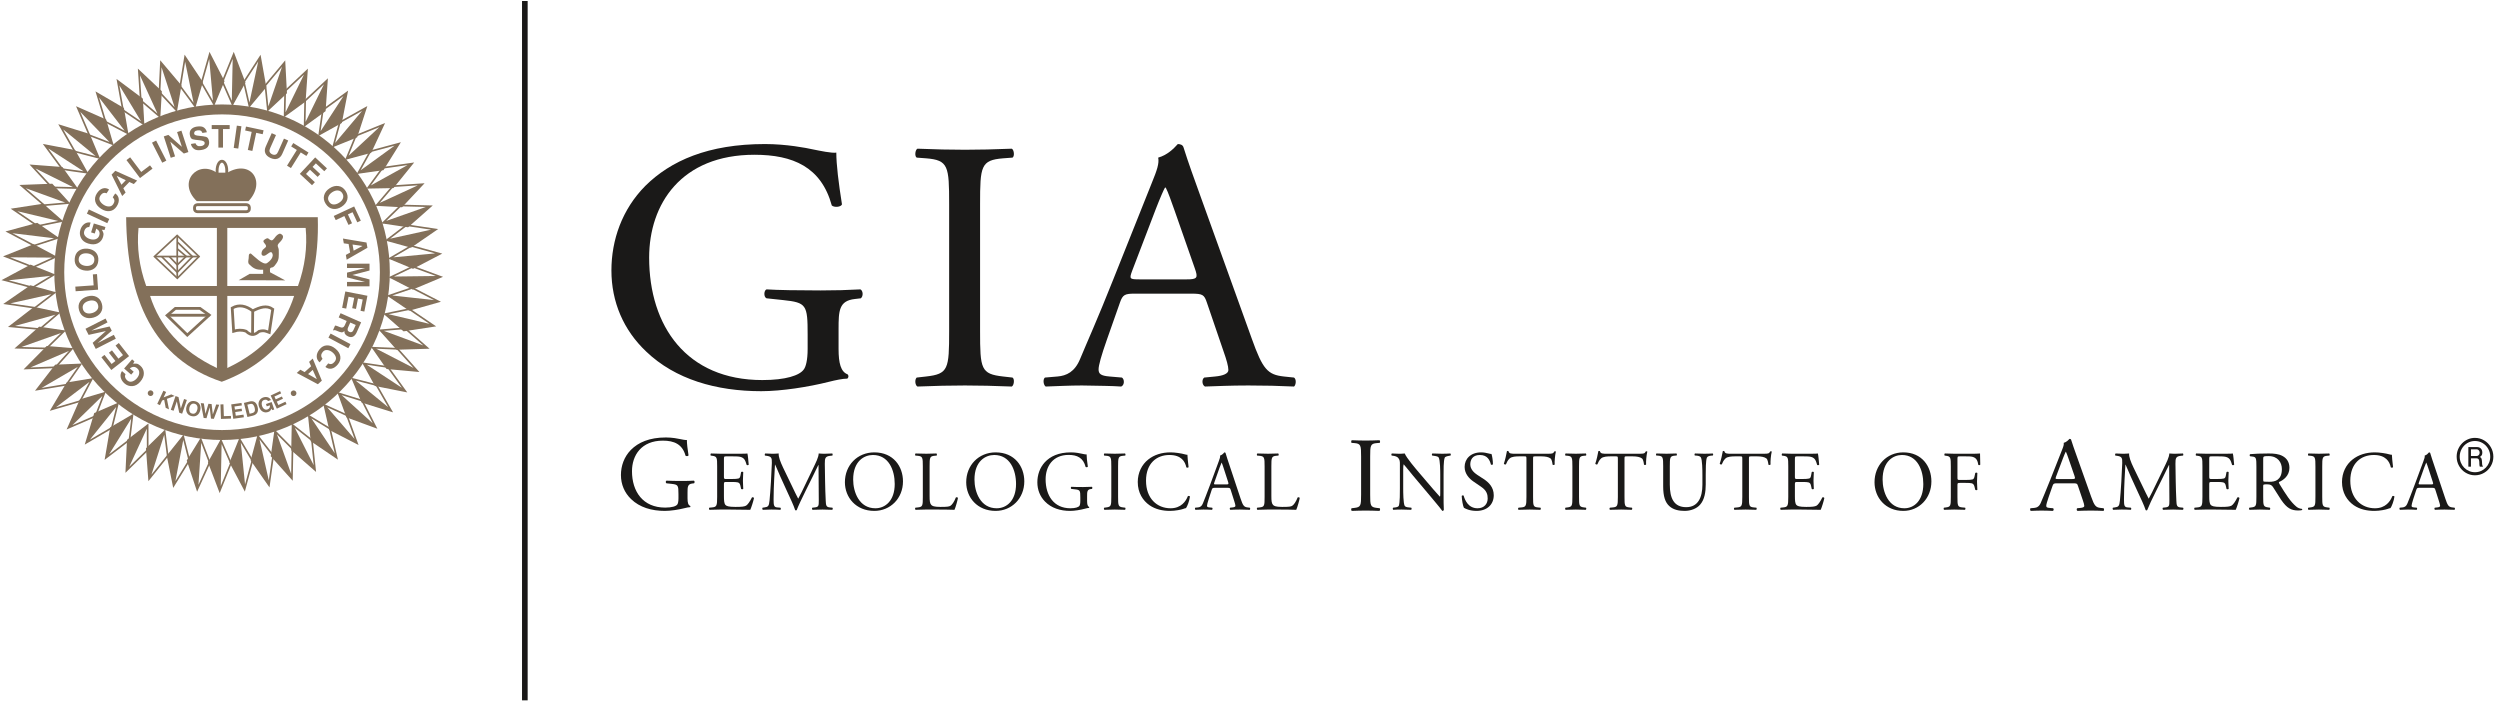 <?xml version="1.0" encoding="UTF-8"?>
<svg width="252px" height="71px" viewBox="0 0 252 71" version="1.1" xmlns="http://www.w3.org/2000/svg" xmlns:xlink="http://www.w3.org/1999/xlink">
    <!-- Generator: Sketch 44.1 (41455) - http://www.bohemiancoding.com/sketch -->
    <title>Group</title>
    <desc>Created with Sketch.</desc>
    <defs></defs>
    <g id="Home-" stroke="none" stroke-width="1" fill="none" fill-rule="evenodd">
        <g id="01-Home-Desktop" transform="translate(-465, -2049)">
            <g id="Módulo-100.000-diamantes" style="mix-blend-mode: multiply;" transform="translate(214, 1863)">
                <g id="Group" transform="translate(250.5, 185.124)">
                    <path d="M85.028,34.039 C85.028,32.204 85.066,31.196 86.663,31.016 L87.272,30.945 C87.538,30.728 87.5,30.189 87.234,30.045 C85.979,30.116 84.685,30.152 83.202,30.152 C80.959,30.152 78.866,30.116 77.764,30.045 C77.497,30.152 77.459,30.801 77.764,30.945 L79.437,31.124 C81.795,31.375 81.91,31.592 81.91,34.615 L81.91,36.054 C81.91,37.207 81.719,37.854 81.529,38.106 C81.111,38.718 79.703,39.186 77.345,39.186 C69.7,39.186 65.934,33.751 65.934,26.841 C65.934,21.443 69.167,16.476 76.546,16.476 C80.425,16.476 83.278,17.699 84.344,21.587 C84.571,21.802 85.257,21.766 85.371,21.478 C85.028,19.319 84.8,17.447 84.8,16.259 C84.344,16.332 83.164,16.079 82.442,15.935 C81.795,15.791 79.779,15.396 77.611,15.396 C71.867,15.396 68.102,17.087 65.554,19.607 C63.196,21.982 62.131,25.078 62.131,28.137 C62.131,31.304 63.347,34.148 65.63,36.307 C68.558,39.115 72.705,40.308 77.231,40.308 C79.284,40.308 82.024,39.876 84.039,39.366 C84.761,39.186 85.447,39.042 85.903,39.042 C86.055,38.934 86.055,38.718 85.941,38.61 C85.257,38.359 85.028,37.495 85.028,36.054 L85.028,34.039" id="Fill-1" fill="#1A1918"></path>
                    <path d="M96.174,34.255 C96.174,38.071 96.098,38.574 93.854,38.827 L92.903,38.934 C92.674,39.15 92.751,39.726 92.979,39.839 C94.88,39.768 96.174,39.732 97.771,39.732 C99.292,39.732 100.586,39.768 102.488,39.839 C102.715,39.726 102.792,39.078 102.563,38.934 L101.613,38.827 C99.368,38.574 99.292,38.071 99.292,34.255 L99.292,21.443 C99.292,17.627 99.368,17.016 101.613,16.835 L102.563,16.764 C102.792,16.62 102.715,15.971 102.488,15.864 C100.586,15.935 99.292,15.971 97.771,15.971 C96.174,15.971 94.88,15.935 92.979,15.864 C92.751,15.971 92.674,16.62 92.903,16.764 L93.854,16.835 C96.098,17.016 96.174,17.627 96.174,21.443 L96.174,34.255" id="Fill-2" fill="#1A1918"></path>
                    <path d="M123.826,36.271 C124.131,37.135 124.321,37.783 124.321,38.178 C124.321,38.539 123.788,38.754 122.989,38.827 L121.886,38.934 C121.62,39.115 121.659,39.691 121.962,39.839 C123.065,39.804 124.51,39.732 126.336,39.732 C128.048,39.732 129.38,39.768 130.939,39.839 C131.13,39.691 131.205,39.115 130.939,38.934 L129.912,38.827 C128.276,38.646 127.782,38.106 126.679,35.011 L121.468,20.543 C120.898,18.959 120.289,17.303 119.795,15.72 C119.718,15.468 119.452,15.396 119.224,15.396 C118.805,15.864 118.159,16.511 117.246,16.764 C117.361,17.34 117.132,18.023 116.6,19.319 L112.72,29.037 C111.122,33.068 110.057,35.407 109.373,37.063 C108.841,38.359 108.004,38.754 107.091,38.827 L105.829,38.934 C105.601,39.115 105.677,39.691 105.905,39.839 C106.939,39.804 108.307,39.732 109.563,39.732 C111.351,39.768 112.53,39.768 113.518,39.839 C113.861,39.691 113.861,39.115 113.594,38.934 L112.34,38.827 C111.427,38.754 111.237,38.539 111.237,38.106 C111.237,37.71 111.502,36.739 112.073,35.119 L113.404,31.34 C113.671,30.584 113.899,30.476 114.85,30.476 L120.593,30.476 C121.735,30.476 121.886,30.584 122.153,31.375 L123.826,36.271 Z M117.018,21.91 C117.435,20.831 117.816,19.967 117.931,19.787 L118.007,19.787 C118.235,20.218 118.577,21.19 118.882,22.054 L120.935,27.92 C121.278,28.893 121.201,29.037 120.099,29.037 L115.42,29.037 C114.355,29.037 114.317,29.001 114.622,28.172 L117.018,21.91 L117.018,21.91 Z" id="Fill-3" fill="#1A1918"></path>
                    <path d="M69.803,50.513 C69.803,49.967 69.814,49.668 70.283,49.614 L70.462,49.593 C70.54,49.528 70.528,49.368 70.45,49.325 C70.082,49.347 69.703,49.357 69.269,49.357 C68.609,49.357 67.996,49.347 67.674,49.325 C67.595,49.357 67.585,49.55 67.674,49.593 L68.164,49.646 C68.856,49.721 68.889,49.785 68.889,50.684 L68.889,51.111 C68.889,51.454 68.833,51.646 68.777,51.721 C68.655,51.903 68.242,52.042 67.551,52.042 C65.31,52.042 64.205,50.427 64.205,48.374 C64.205,46.769 65.153,45.293 67.317,45.293 C68.454,45.293 69.29,45.656 69.602,46.812 C69.67,46.876 69.87,46.866 69.904,46.78 C69.803,46.138 69.737,45.581 69.737,45.229 C69.602,45.25 69.257,45.175 69.045,45.133 C68.856,45.09 68.264,44.972 67.629,44.972 C65.946,44.972 64.841,45.475 64.094,46.224 C63.402,46.93 63.09,47.849 63.09,48.758 C63.09,49.7 63.447,50.545 64.116,51.186 C64.974,52.021 66.19,52.375 67.518,52.375 C68.119,52.375 68.923,52.247 69.514,52.096 C69.725,52.042 69.926,51.999 70.06,51.999 C70.104,51.967 70.104,51.903 70.071,51.871 C69.87,51.796 69.803,51.539 69.803,51.111 L69.803,50.513" id="Fill-4" fill="#1A1918"></path>
                    <path d="M72.789,50.959 C72.789,51.854 72.747,51.981 72.272,52.024 L71.997,52.05 C71.947,52.102 71.964,52.237 72.014,52.265 C72.505,52.247 72.789,52.237 73.147,52.237 L73.897,52.237 C74.637,52.237 75.379,52.247 76.128,52.265 C76.237,52.033 76.445,51.377 76.503,51.078 C76.47,51.002 76.353,50.976 76.295,51.018 C76.078,51.462 75.853,51.76 75.703,51.846 C75.52,51.94 75.279,51.973 74.637,51.973 C73.905,51.973 73.73,51.88 73.63,51.778 C73.497,51.633 73.472,51.342 73.472,50.891 L73.472,49.689 C73.472,49.468 73.497,49.459 73.747,49.459 L74.229,49.459 C74.555,49.459 74.754,49.468 74.87,49.501 C75.037,49.544 75.095,49.672 75.129,49.825 L75.204,50.158 C75.245,50.209 75.387,50.209 75.42,50.15 C75.42,49.962 75.387,49.638 75.387,49.331 C75.387,49.007 75.42,48.675 75.42,48.47 C75.387,48.411 75.245,48.411 75.204,48.462 L75.137,48.811 C75.095,49.024 75.037,49.075 74.937,49.109 C74.837,49.144 74.58,49.16 74.229,49.16 L73.747,49.16 C73.497,49.16 73.472,49.16 73.472,48.921 L73.472,47.217 C73.472,46.893 73.472,46.876 73.72,46.876 L74.32,46.876 C74.687,46.876 74.954,46.885 75.129,46.928 C75.562,47.038 75.637,47.336 75.762,47.737 C75.803,47.788 75.937,47.77 75.97,47.72 C75.937,47.344 75.887,46.731 75.837,46.586 C75.737,46.612 75.245,46.612 74.712,46.612 L73.147,46.612 C72.805,46.612 72.522,46.603 72.164,46.586 C72.114,46.612 72.097,46.764 72.147,46.799 L72.28,46.817 C72.772,46.876 72.789,47.004 72.789,47.89 L72.789,50.959" id="Fill-5" fill="#1A1918"></path>
                    <path d="M79.427,47.993 C79.168,47.446 78.961,46.918 78.993,46.586 C78.718,46.612 78.495,46.612 78.303,46.612 C78.095,46.612 77.895,46.603 77.645,46.586 C77.578,46.62 77.57,46.748 77.611,46.799 L77.745,46.817 C78.253,46.885 78.318,47.012 78.303,47.55 C78.285,48.018 78.253,48.743 78.211,49.45 C78.161,50.295 78.12,50.763 78.07,51.326 C78.02,51.922 77.903,51.973 77.553,52.024 L77.37,52.05 C77.32,52.092 77.337,52.221 77.387,52.265 C77.67,52.247 77.969,52.239 78.236,52.239 C78.553,52.239 78.877,52.247 79.16,52.265 C79.218,52.237 79.227,52.102 79.168,52.05 L78.852,52.024 C78.528,51.999 78.478,51.862 78.478,51.232 C78.478,50.507 78.511,49.748 78.535,49.228 C78.56,48.734 78.586,48.239 78.618,47.712 L78.636,47.712 C78.818,48.104 78.993,48.546 79.168,48.939 L79.918,50.584 C80.11,51.002 80.51,51.837 80.651,52.291 C80.668,52.316 80.71,52.324 80.726,52.324 C80.76,52.324 80.793,52.316 80.81,52.291 C80.96,51.897 81.335,51.095 81.71,50.345 L82.45,48.853 C82.618,48.521 82.933,47.839 82.991,47.745 L83.008,47.745 L83.033,51.301 C83.033,51.846 83.033,51.981 82.626,52.024 L82.383,52.05 C82.334,52.102 82.342,52.221 82.401,52.265 C82.742,52.247 83.116,52.239 83.408,52.239 C83.708,52.239 84.05,52.247 84.391,52.265 C84.45,52.229 84.458,52.102 84.408,52.05 L84.141,52.024 C83.75,51.991 83.758,51.76 83.733,51.334 C83.666,50.107 83.658,48.53 83.641,47.626 C83.633,47.029 83.7,46.867 84.225,46.817 L84.4,46.799 C84.441,46.764 84.441,46.62 84.391,46.586 C84.133,46.603 83.858,46.612 83.65,46.612 C83.483,46.612 83.308,46.612 83.025,46.586 C83.008,46.979 82.767,47.446 82.393,48.223 L81.61,49.851 C81.401,50.285 81.193,50.729 80.968,51.129 L80.951,51.129 C80.751,50.754 80.568,50.363 80.376,49.962 L79.427,47.993" id="Fill-6" fill="#1A1918"></path>
                    <path d="M88.631,52.375 C90.238,52.375 91.521,51.121 91.521,49.399 C91.521,47.899 90.556,46.475 88.631,46.475 C86.916,46.475 85.666,47.78 85.666,49.484 C85.666,51.018 86.782,52.375 88.631,52.375 Z M88.739,52.11 C87.098,52.11 86.499,50.473 86.499,49.212 C86.499,47.344 87.623,46.739 88.489,46.739 C90.08,46.739 90.688,48.257 90.688,49.663 C90.688,51.342 89.739,52.11 88.739,52.11 L88.739,52.11 Z" id="Fill-7" fill="#1A1918"></path>
                    <path d="M93.521,50.959 C93.521,51.854 93.504,51.973 93.021,52.024 L92.771,52.05 C92.721,52.102 92.737,52.237 92.787,52.265 C93.254,52.247 93.521,52.237 93.871,52.237 L94.637,52.237 C95.494,52.237 96.286,52.247 96.711,52.265 C96.827,52.033 97.06,51.164 97.06,51.07 C97.06,51.01 96.902,50.976 96.852,51.018 C96.686,51.454 96.469,51.76 96.302,51.862 C96.169,51.94 95.994,51.973 95.287,51.973 C94.629,51.973 94.47,51.871 94.379,51.778 C94.229,51.616 94.204,51.393 94.204,50.857 L94.204,47.89 C94.204,46.995 94.22,46.859 94.712,46.817 L94.912,46.799 C94.961,46.764 94.944,46.612 94.895,46.586 C94.479,46.603 94.195,46.612 93.871,46.612 C93.537,46.612 93.254,46.603 92.787,46.586 C92.737,46.612 92.721,46.764 92.771,46.799 L92.979,46.817 C93.504,46.859 93.521,46.995 93.521,47.89 L93.521,50.959" id="Fill-8" fill="#1A1918"></path>
                    <path d="M100.859,52.375 C102.467,52.375 103.75,51.121 103.75,49.399 C103.75,47.899 102.783,46.475 100.859,46.475 C99.143,46.475 97.894,47.78 97.894,49.484 C97.894,51.018 99.01,52.375 100.859,52.375 Z M100.967,52.11 C99.327,52.11 98.727,50.473 98.727,49.212 C98.727,47.344 99.852,46.739 100.718,46.739 C102.308,46.739 102.917,48.257 102.917,49.663 C102.917,51.342 101.967,52.11 100.967,52.11 L100.967,52.11 Z" id="Fill-9" fill="#1A1918"></path>
                    <path d="M110.08,50.891 C110.08,50.457 110.088,50.217 110.438,50.175 L110.571,50.158 C110.63,50.107 110.62,49.978 110.562,49.945 C110.288,49.962 110.005,49.97 109.68,49.97 C109.188,49.97 108.73,49.962 108.488,49.945 C108.43,49.97 108.422,50.123 108.488,50.158 L108.855,50.201 C109.371,50.26 109.396,50.311 109.396,51.027 L109.396,51.368 C109.396,51.641 109.355,51.795 109.313,51.854 C109.221,51.999 108.913,52.11 108.397,52.11 C106.723,52.11 105.898,50.822 105.898,49.185 C105.898,47.907 106.606,46.731 108.222,46.731 C109.071,46.731 109.696,47.02 109.93,47.942 C109.98,47.993 110.13,47.984 110.155,47.915 C110.08,47.405 110.03,46.961 110.03,46.68 C109.93,46.697 109.671,46.637 109.513,46.603 C109.371,46.569 108.93,46.475 108.455,46.475 C107.198,46.475 106.373,46.876 105.815,47.473 C105.298,48.036 105.065,48.768 105.065,49.493 C105.065,50.242 105.332,50.916 105.832,51.428 C106.473,52.092 107.381,52.375 108.372,52.375 C108.822,52.375 109.421,52.273 109.863,52.153 C110.021,52.11 110.171,52.075 110.271,52.075 C110.305,52.05 110.305,51.999 110.28,51.973 C110.13,51.914 110.08,51.709 110.08,51.368 L110.08,50.891" id="Fill-10" fill="#1A1918"></path>
                    <path d="M112.52,50.942 C112.52,51.846 112.503,51.965 112.011,52.024 L111.804,52.05 C111.754,52.102 111.771,52.237 111.821,52.265 C112.238,52.247 112.52,52.239 112.87,52.239 C113.203,52.239 113.486,52.247 113.903,52.265 C113.953,52.237 113.969,52.084 113.919,52.05 L113.711,52.024 C113.22,51.965 113.203,51.846 113.203,50.942 L113.203,47.907 C113.203,47.004 113.22,46.859 113.711,46.817 L113.919,46.799 C113.969,46.764 113.953,46.612 113.903,46.586 C113.486,46.603 113.203,46.612 112.87,46.612 C112.52,46.612 112.238,46.603 111.821,46.586 C111.771,46.612 111.754,46.764 111.804,46.799 L112.011,46.817 C112.503,46.859 112.52,47.004 112.52,47.907 L112.52,50.942" id="Fill-11" fill="#1A1918"></path>
                    <path d="M115.186,49.459 C115.186,50.558 115.702,51.334 116.369,51.803 C116.976,52.221 117.693,52.375 118.442,52.375 C118.976,52.375 119.576,52.247 119.759,52.178 C119.849,52.143 119.951,52.11 120.049,52.092 C120.175,51.93 120.392,51.368 120.449,50.924 C120.416,50.865 120.291,50.848 120.234,50.891 C120.042,51.393 119.567,52.11 118.492,52.11 C117.126,52.11 116.019,51.121 116.019,49.331 C116.019,47.567 117.101,46.739 118.376,46.739 C119.584,46.739 119.959,47.405 120.084,47.984 C120.142,48.036 120.266,48.026 120.309,47.967 C120.241,47.446 120.2,46.91 120.192,46.714 C120.117,46.723 120.059,46.705 119.959,46.68 C119.567,46.569 118.934,46.475 118.484,46.475 C117.618,46.475 116.843,46.714 116.236,47.2 C115.602,47.702 115.186,48.513 115.186,49.459" id="Fill-12" fill="#1A1918"></path>
                    <path d="M124.923,51.42 C124.989,51.624 125.031,51.778 125.031,51.871 C125.031,51.956 124.914,52.008 124.739,52.024 L124.499,52.05 C124.44,52.092 124.449,52.229 124.515,52.265 C124.757,52.256 125.072,52.239 125.472,52.239 C125.847,52.239 126.139,52.247 126.48,52.265 C126.522,52.229 126.539,52.092 126.48,52.05 L126.255,52.024 C125.897,51.981 125.79,51.854 125.547,51.121 L124.407,47.694 C124.282,47.319 124.149,46.928 124.04,46.553 C124.024,46.492 123.965,46.475 123.915,46.475 C123.824,46.586 123.682,46.739 123.482,46.799 C123.507,46.936 123.457,47.098 123.34,47.405 L122.491,49.706 C122.141,50.66 121.907,51.215 121.757,51.606 C121.641,51.914 121.457,52.008 121.259,52.024 L120.981,52.05 C120.931,52.092 120.948,52.229 120.999,52.265 C121.225,52.256 121.524,52.239 121.799,52.239 C122.191,52.247 122.449,52.247 122.666,52.265 C122.741,52.229 122.741,52.092 122.682,52.05 L122.407,52.024 C122.207,52.008 122.166,51.956 122.166,51.854 C122.166,51.76 122.224,51.53 122.349,51.147 L122.641,50.251 C122.699,50.072 122.749,50.047 122.957,50.047 L124.215,50.047 C124.465,50.047 124.499,50.072 124.556,50.26 L124.923,51.42 Z M123.432,48.018 C123.524,47.762 123.607,47.558 123.632,47.516 L123.649,47.516 C123.699,47.618 123.774,47.848 123.84,48.052 L124.29,49.441 C124.364,49.672 124.349,49.706 124.107,49.706 L123.082,49.706 C122.849,49.706 122.84,49.697 122.907,49.501 L123.432,48.018 L123.432,48.018 Z" id="Fill-13" fill="#1A1918"></path>
                    <path d="M127.972,50.959 C127.972,51.854 127.954,51.973 127.472,52.024 L127.222,52.05 C127.172,52.102 127.189,52.237 127.239,52.265 C127.705,52.247 127.972,52.237 128.322,52.237 L129.087,52.237 C129.945,52.237 130.737,52.247 131.162,52.265 C131.278,52.033 131.512,51.164 131.512,51.07 C131.512,51.01 131.353,50.976 131.303,51.018 C131.137,51.454 130.92,51.76 130.753,51.862 C130.62,51.94 130.445,51.973 129.737,51.973 C129.079,51.973 128.92,51.871 128.83,51.778 C128.679,51.616 128.654,51.393 128.654,50.857 L128.654,47.89 C128.654,46.995 128.672,46.859 129.163,46.817 L129.362,46.799 C129.412,46.764 129.395,46.612 129.345,46.586 C128.929,46.603 128.645,46.612 128.322,46.612 C127.988,46.612 127.705,46.603 127.239,46.586 C127.189,46.612 127.172,46.764 127.222,46.799 L127.43,46.817 C127.954,46.859 127.972,46.995 127.972,47.89 L127.972,50.959" id="Fill-14" fill="#1A1918"></path>
                    <path d="M146.013,48.751 C146.013,48.359 145.996,47.302 146.135,46.995 C146.167,46.928 146.33,46.859 146.592,46.817 L146.707,46.799 C146.755,46.748 146.755,46.629 146.69,46.586 C146.413,46.603 146.201,46.612 145.85,46.612 C145.54,46.612 145.263,46.603 144.887,46.586 C144.822,46.612 144.814,46.748 144.871,46.799 L145.009,46.817 C145.335,46.859 145.466,46.91 145.515,46.987 C145.671,47.243 145.678,48.35 145.678,48.751 L145.678,50.576 C145.678,50.754 145.678,50.891 145.646,50.933 L145.629,50.933 C145.246,50.525 144.846,50.047 144.284,49.39 L143.493,48.462 C143.224,48.146 142.261,47.02 142.098,46.586 C141.992,46.603 141.854,46.612 141.723,46.612 C141.577,46.612 141.144,46.612 140.802,46.586 C140.736,46.62 140.736,46.748 140.785,46.799 L140.924,46.817 C141.119,46.842 141.316,46.901 141.429,47.02 C141.6,47.217 141.609,47.397 141.609,47.635 L141.609,50.098 C141.609,50.507 141.617,51.547 141.503,51.854 C141.462,51.948 141.331,51.999 141.144,52.024 L140.924,52.05 C140.875,52.102 140.884,52.221 140.94,52.265 C141.225,52.247 141.446,52.239 141.788,52.239 C142.091,52.239 142.375,52.247 142.743,52.265 C142.8,52.221 142.807,52.118 142.758,52.05 L142.506,52.024 C142.303,52.008 142.138,51.956 142.091,51.862 C141.951,51.606 141.943,50.498 141.943,50.098 L141.943,48.239 C141.943,47.984 141.951,47.788 141.984,47.686 L142,47.686 C142.172,47.874 142.726,48.572 142.947,48.837 L144.839,51.086 C145.548,51.93 145.784,52.229 145.883,52.375 C145.972,52.375 146.021,52.333 146.038,52.281 C146.013,52.059 146.013,51.045 146.013,50.789 L146.013,48.751" id="Fill-15" fill="#1A1918"></path>
                    <path d="M151.07,50.797 C151.07,49.988 150.564,49.493 150.05,49.16 L149.398,48.734 C149.095,48.538 148.705,48.18 148.705,47.686 C148.705,47.294 148.876,46.739 149.675,46.739 C150.458,46.739 150.679,47.294 150.784,47.702 C150.825,47.754 150.956,47.729 150.988,47.677 C150.988,47.319 150.915,46.842 150.842,46.637 C150.776,46.637 150.662,46.62 150.556,46.586 C150.344,46.526 150.05,46.475 149.798,46.475 C148.737,46.475 148.134,47.132 148.134,47.942 C148.134,48.64 148.607,49.126 149.015,49.408 L149.789,49.937 C150.385,50.336 150.458,50.754 150.458,51.129 C150.458,51.641 150.124,52.11 149.438,52.11 C148.493,52.11 148.159,51.274 148.036,50.84 C148.003,50.789 147.881,50.805 147.84,50.865 C147.856,51.266 147.962,51.871 148.06,52.059 C148.216,52.153 148.648,52.375 149.332,52.375 C150.393,52.375 151.07,51.735 151.07,50.797" id="Fill-16" fill="#1A1918"></path>
                    <path d="M155.034,47.166 C155.034,46.885 155.025,46.876 155.269,46.876 L155.849,46.876 C156.298,46.876 156.607,46.944 156.795,47.089 C156.918,47.182 156.975,47.498 156.999,47.712 C157.04,47.762 157.179,47.762 157.212,47.694 C157.187,47.438 157.244,46.748 157.333,46.399 C157.317,46.365 157.227,46.356 157.187,46.373 C157.064,46.594 156.99,46.612 156.55,46.612 L153.247,46.612 C152.872,46.612 152.603,46.62 152.554,46.348 C152.529,46.322 152.423,46.33 152.4,46.348 C152.342,46.688 152.22,47.233 152.089,47.618 C152.122,47.686 152.237,47.729 152.302,47.677 C152.391,47.464 152.472,47.276 152.669,47.089 C152.872,46.893 153.321,46.876 153.672,46.876 L154.12,46.876 C154.365,46.876 154.365,46.885 154.365,47.149 L154.365,50.959 C154.365,51.854 154.324,51.981 153.859,52.024 L153.566,52.05 C153.501,52.092 153.516,52.237 153.566,52.265 C154.087,52.247 154.373,52.239 154.699,52.239 C155.025,52.239 155.303,52.247 155.768,52.265 C155.816,52.237 155.832,52.084 155.784,52.05 L155.523,52.024 C155.05,51.981 155.034,51.854 155.034,50.959 L155.034,47.166" id="Fill-17" fill="#1A1918"></path>
                    <path d="M158.997,50.942 C158.997,51.846 158.981,51.965 158.5,52.024 L158.296,52.05 C158.247,52.102 158.263,52.237 158.313,52.265 C158.72,52.247 158.997,52.239 159.34,52.239 C159.666,52.239 159.944,52.247 160.351,52.265 C160.399,52.237 160.416,52.084 160.367,52.05 L160.164,52.024 C159.682,51.965 159.666,51.846 159.666,50.942 L159.666,47.907 C159.666,47.004 159.682,46.859 160.164,46.817 L160.367,46.799 C160.416,46.764 160.399,46.612 160.351,46.586 C159.944,46.603 159.666,46.612 159.34,46.612 C158.997,46.612 158.72,46.603 158.313,46.586 C158.263,46.612 158.247,46.764 158.296,46.799 L158.5,46.817 C158.981,46.859 158.997,47.004 158.997,47.907 L158.997,50.942" id="Fill-18" fill="#1A1918"></path>
                    <path d="M164.25,47.166 C164.25,46.885 164.242,46.876 164.486,46.876 L165.065,46.876 C165.514,46.876 165.823,46.944 166.012,47.089 C166.134,47.182 166.19,47.498 166.215,47.712 C166.256,47.762 166.395,47.762 166.427,47.694 C166.403,47.438 166.46,46.748 166.55,46.399 C166.533,46.365 166.444,46.356 166.403,46.373 C166.281,46.594 166.207,46.612 165.766,46.612 L162.463,46.612 C162.088,46.612 161.819,46.62 161.771,46.348 C161.746,46.322 161.64,46.33 161.616,46.348 C161.559,46.688 161.436,47.233 161.305,47.618 C161.339,47.686 161.453,47.729 161.517,47.677 C161.608,47.464 161.688,47.276 161.885,47.089 C162.088,46.893 162.537,46.876 162.888,46.876 L163.336,46.876 C163.581,46.876 163.581,46.885 163.581,47.149 L163.581,50.959 C163.581,51.854 163.541,51.981 163.075,52.024 L162.782,52.05 C162.717,52.092 162.732,52.237 162.782,52.265 C163.304,52.247 163.589,52.239 163.915,52.239 C164.242,52.239 164.519,52.247 164.983,52.265 C165.032,52.237 165.049,52.084 165,52.05 L164.739,52.024 C164.267,51.981 164.25,51.854 164.25,50.959 L164.25,47.166" id="Fill-19" fill="#1A1918"></path>
                    <path d="M172.103,49.732 C172.103,51.027 171.655,51.999 170.473,51.999 C169.225,51.999 168.817,51.095 168.817,49.723 L168.817,47.882 C168.817,46.995 168.832,46.85 169.306,46.807 L169.503,46.791 C169.55,46.756 169.535,46.612 169.486,46.586 C169.086,46.603 168.817,46.612 168.483,46.612 C168.156,46.612 167.879,46.603 167.471,46.586 C167.422,46.612 167.405,46.756 167.455,46.791 L167.659,46.807 C168.131,46.85 168.148,46.995 168.148,47.882 L168.148,49.894 C168.148,50.908 168.352,51.53 168.784,51.905 C169.184,52.265 169.747,52.375 170.31,52.375 C170.913,52.375 171.517,52.153 171.866,51.752 C172.324,51.24 172.438,50.457 172.438,49.714 L172.438,48.751 C172.438,48.274 172.438,47.294 172.552,47.012 C172.601,46.901 172.756,46.825 172.96,46.807 L173.156,46.791 C173.196,46.739 173.204,46.629 173.139,46.586 C172.846,46.603 172.626,46.612 172.283,46.612 C171.965,46.612 171.663,46.603 171.353,46.586 C171.305,46.62 171.288,46.731 171.337,46.791 L171.542,46.807 C171.745,46.825 171.891,46.885 171.949,46.987 C172.088,47.243 172.103,48.223 172.103,48.751 L172.103,49.732" id="Fill-20" fill="#1A1918"></path>
                    <path d="M176.793,47.166 C176.793,46.885 176.785,46.876 177.03,46.876 L177.608,46.876 C178.057,46.876 178.367,46.944 178.555,47.089 C178.677,47.182 178.734,47.498 178.758,47.712 C178.8,47.762 178.938,47.762 178.971,47.694 C178.946,47.438 179.003,46.748 179.093,46.399 C179.076,46.365 178.987,46.356 178.946,46.373 C178.824,46.594 178.751,46.612 178.309,46.612 L175.006,46.612 C174.631,46.612 174.362,46.62 174.314,46.348 C174.289,46.322 174.184,46.33 174.159,46.348 C174.102,46.688 173.979,47.233 173.848,47.618 C173.882,47.686 173.996,47.729 174.061,47.677 C174.151,47.464 174.232,47.276 174.428,47.089 C174.631,46.893 175.08,46.876 175.431,46.876 L175.88,46.876 C176.124,46.876 176.124,46.885 176.124,47.149 L176.124,50.959 C176.124,51.854 176.084,51.981 175.618,52.024 L175.325,52.05 C175.26,52.092 175.277,52.237 175.325,52.265 C175.847,52.247 176.132,52.239 176.459,52.239 C176.785,52.239 177.062,52.247 177.527,52.265 C177.576,52.237 177.593,52.084 177.543,52.05 L177.282,52.024 C176.81,51.981 176.793,51.854 176.793,50.959 L176.793,47.166" id="Fill-21" fill="#1A1918"></path>
                    <path d="M180.757,50.959 C180.757,51.854 180.716,51.981 180.251,52.024 L179.982,52.05 C179.933,52.102 179.95,52.237 179.998,52.265 C180.479,52.247 180.757,52.237 181.108,52.237 L181.841,52.237 C182.567,52.237 183.293,52.247 184.027,52.265 C184.133,52.033 184.337,51.377 184.394,51.078 C184.362,51.002 184.248,50.976 184.191,51.018 C183.979,51.462 183.758,51.76 183.611,51.846 C183.431,51.94 183.195,51.973 182.567,51.973 C181.849,51.973 181.679,51.88 181.58,51.778 C181.449,51.633 181.426,51.342 181.426,50.891 L181.426,49.689 C181.426,49.468 181.449,49.459 181.695,49.459 L182.167,49.459 C182.486,49.459 182.681,49.468 182.796,49.501 C182.959,49.544 183.016,49.672 183.048,49.825 L183.122,50.158 C183.163,50.209 183.301,50.209 183.334,50.15 C183.334,49.962 183.301,49.638 183.301,49.331 C183.301,49.007 183.334,48.675 183.334,48.47 C183.301,48.411 183.163,48.411 183.122,48.462 L183.056,48.811 C183.016,49.024 182.959,49.075 182.861,49.109 C182.763,49.144 182.51,49.16 182.167,49.16 L181.695,49.16 C181.449,49.16 181.426,49.16 181.426,48.921 L181.426,47.217 C181.426,46.893 181.426,46.876 181.67,46.876 L182.258,46.876 C182.616,46.876 182.876,46.885 183.048,46.928 C183.473,47.038 183.547,47.336 183.668,47.737 C183.708,47.788 183.839,47.77 183.873,47.72 C183.839,47.344 183.791,46.731 183.742,46.586 C183.644,46.612 183.163,46.612 182.641,46.612 L181.108,46.612 C180.773,46.612 180.496,46.603 180.145,46.586 C180.096,46.612 180.079,46.764 180.128,46.799 L180.259,46.817 C180.74,46.876 180.757,47.004 180.757,47.89 L180.757,50.959" id="Fill-22" fill="#1A1918"></path>
                    <path d="M192.355,52.375 C193.928,52.375 195.185,51.121 195.185,49.399 C195.185,47.899 194.239,46.475 192.355,46.475 C190.675,46.475 189.452,47.78 189.452,49.484 C189.452,51.018 190.544,52.375 192.355,52.375 Z M192.461,52.11 C190.854,52.11 190.267,50.473 190.267,49.212 C190.267,47.344 191.368,46.739 192.217,46.739 C193.773,46.739 194.369,48.257 194.369,49.663 C194.369,51.342 193.439,52.11 192.461,52.11 L192.461,52.11 Z" id="Fill-23" fill="#1A1918"></path>
                    <path d="M197.811,47.217 C197.811,46.893 197.811,46.876 198.056,46.876 L198.552,46.876 C198.895,46.876 199.164,46.876 199.344,46.928 C199.752,47.038 199.85,47.354 199.915,47.737 C199.972,47.788 200.087,47.762 200.11,47.712 C200.095,47.388 200.087,46.979 200.087,46.586 C199.981,46.612 199.507,46.612 198.986,46.612 L197.485,46.612 C197.158,46.612 196.881,46.603 196.538,46.586 C196.49,46.612 196.473,46.764 196.523,46.799 L196.653,46.817 C197.125,46.876 197.142,46.995 197.142,47.89 L197.142,50.964 C197.142,51.854 197.125,51.965 196.653,52.024 L196.449,52.05 C196.4,52.102 196.416,52.237 196.466,52.265 C196.849,52.247 197.125,52.239 197.485,52.239 C197.811,52.239 198.088,52.247 198.569,52.265 C198.619,52.237 198.634,52.084 198.586,52.05 L198.308,52.024 C197.827,51.981 197.811,51.854 197.811,50.964 L197.811,49.782 C197.811,49.562 197.836,49.552 198.08,49.552 L198.634,49.552 C198.945,49.552 199.149,49.562 199.263,49.595 C199.418,49.646 199.483,49.764 199.524,49.917 L199.606,50.248 C199.663,50.3 199.784,50.3 199.818,50.248 C199.818,50.054 199.784,49.731 199.784,49.425 C199.784,49.108 199.818,48.763 199.818,48.555 C199.784,48.503 199.646,48.503 199.606,48.555 L199.532,48.901 C199.483,49.125 199.418,49.168 199.328,49.203 C199.23,49.237 198.969,49.255 198.634,49.255 L198.08,49.255 C197.836,49.255 197.811,49.255 197.811,49.021 L197.811,47.217" id="Fill-24" fill="#1A1918"></path>
                    <path d="M215.552,47.993 C215.291,47.446 215.083,46.918 215.116,46.586 C214.84,46.612 214.614,46.612 214.421,46.612 C214.213,46.612 214.012,46.603 213.76,46.586 C213.694,46.62 213.685,46.748 213.727,46.799 L213.86,46.817 C214.371,46.885 214.438,47.012 214.421,47.55 C214.404,48.018 214.371,48.743 214.329,49.45 C214.279,50.295 214.238,50.763 214.188,51.326 C214.136,51.922 214.02,51.973 213.669,52.024 L213.484,52.05 C213.434,52.092 213.451,52.221 213.501,52.265 C213.785,52.247 214.087,52.239 214.354,52.239 C214.673,52.239 214.999,52.247 215.284,52.265 C215.342,52.237 215.351,52.102 215.291,52.05 L214.973,52.024 C214.647,51.999 214.597,51.862 214.597,51.232 C214.597,50.507 214.63,49.748 214.655,49.228 C214.68,48.734 214.707,48.239 214.74,47.712 L214.757,47.712 C214.94,48.104 215.116,48.546 215.291,48.939 L216.044,50.584 C216.237,51.002 216.64,51.837 216.781,52.291 C216.798,52.316 216.84,52.324 216.856,52.324 C216.89,52.324 216.924,52.316 216.94,52.291 C217.091,51.897 217.467,51.095 217.844,50.345 L218.588,48.853 C218.756,48.521 219.075,47.839 219.133,47.745 L219.15,47.745 L219.175,51.301 C219.175,51.846 219.175,51.981 218.764,52.024 L218.521,52.05 C218.471,52.102 218.48,52.221 218.538,52.265 C218.882,52.247 219.258,52.239 219.551,52.239 C219.852,52.239 220.196,52.247 220.539,52.265 C220.597,52.229 220.606,52.102 220.556,52.05 L220.288,52.024 C219.894,51.991 219.903,51.76 219.877,51.334 C219.811,50.107 219.802,48.53 219.786,47.626 C219.777,47.029 219.844,46.867 220.371,46.817 L220.547,46.799 C220.589,46.764 220.589,46.62 220.539,46.586 C220.279,46.603 220.003,46.612 219.794,46.612 C219.626,46.612 219.451,46.612 219.167,46.586 C219.15,46.979 218.907,47.446 218.531,48.223 L217.744,49.851 C217.535,50.285 217.325,50.729 217.099,51.129 L217.082,51.129 C216.882,50.754 216.698,50.363 216.505,49.962 L215.552,47.993" id="Fill-25" fill="#1A1918"></path>
                    <path d="M222.505,50.959 C222.505,51.854 222.464,51.981 221.986,52.024 L221.71,52.05 C221.66,52.102 221.677,52.237 221.727,52.265 C222.221,52.247 222.505,52.237 222.865,52.237 L223.618,52.237 C224.363,52.237 225.108,52.247 225.862,52.265 C225.97,52.033 226.18,51.377 226.238,51.078 C226.203,51.002 226.087,50.976 226.028,51.018 C225.811,51.462 225.584,51.76 225.435,51.846 C225.25,51.94 225.007,51.973 224.363,51.973 C223.627,51.973 223.452,51.88 223.35,51.778 C223.217,51.633 223.191,51.342 223.191,50.891 L223.191,49.689 C223.191,49.468 223.217,49.459 223.468,49.459 L223.953,49.459 C224.28,49.459 224.48,49.468 224.598,49.501 C224.764,49.544 224.824,49.672 224.857,49.825 L224.932,50.158 C224.974,50.209 225.117,50.209 225.15,50.15 C225.15,49.962 225.117,49.638 225.117,49.331 C225.117,49.007 225.15,48.675 225.15,48.47 C225.117,48.411 224.974,48.411 224.932,48.462 L224.866,48.811 C224.824,49.024 224.764,49.075 224.664,49.109 C224.564,49.144 224.305,49.16 223.953,49.16 L223.468,49.16 C223.217,49.16 223.191,49.16 223.191,48.921 L223.191,47.217 C223.191,46.893 223.191,46.876 223.442,46.876 L224.045,46.876 C224.413,46.876 224.681,46.885 224.857,46.928 C225.292,47.038 225.368,47.336 225.493,47.737 C225.535,47.788 225.669,47.77 225.702,47.72 C225.669,47.344 225.618,46.731 225.568,46.586 C225.468,46.612 224.974,46.612 224.438,46.612 L222.865,46.612 C222.522,46.612 222.237,46.603 221.878,46.586 C221.827,46.612 221.811,46.764 221.86,46.799 L221.995,46.817 C222.489,46.876 222.505,47.004 222.505,47.89 L222.505,50.959" id="Fill-26" fill="#1A1918"></path>
                    <path d="M227.945,50.959 C227.945,51.854 227.928,51.965 227.443,52.024 L227.233,52.05 C227.183,52.11 227.2,52.237 227.251,52.265 C227.644,52.247 227.945,52.239 228.297,52.239 C228.63,52.239 228.915,52.247 229.292,52.265 C229.342,52.237 229.359,52.092 229.309,52.05 L229.133,52.024 C228.648,51.956 228.63,51.854 228.63,50.959 L228.63,49.885 C228.63,49.706 228.648,49.697 229.024,49.697 C229.359,49.697 229.493,49.783 229.618,49.97 C229.878,50.353 230.221,50.942 230.438,51.258 C231.032,52.118 231.46,52.333 232.171,52.333 C232.33,52.333 232.464,52.316 232.539,52.291 C232.581,52.256 232.573,52.186 232.531,52.169 C232.305,52.153 232.095,52.059 231.954,51.93 C231.385,51.445 230.941,50.763 230.272,49.663 C230.23,49.595 230.187,49.509 230.23,49.459 C230.648,49.288 231.275,48.845 231.275,48.036 C231.275,47.438 230.982,47.055 230.581,46.842 C230.196,46.629 229.702,46.586 229.184,46.586 C228.364,46.586 227.786,46.612 227.318,46.654 C227.251,46.688 227.251,46.825 227.309,46.867 L227.577,46.901 C227.92,46.944 227.945,47.089 227.945,47.899 L227.945,50.959 Z M228.63,47.123 C228.63,46.885 228.657,46.85 229.176,46.85 C230.104,46.85 230.513,47.489 230.513,48.163 C230.513,48.743 230.322,49.041 230.096,49.22 C229.853,49.408 229.535,49.441 229.234,49.441 C228.807,49.441 228.682,49.425 228.657,49.399 C228.63,49.365 228.63,49.271 228.63,49.118 L228.63,47.123 L228.63,47.123 Z" id="Fill-27" fill="#1A1918"></path>
                    <path d="M233.895,50.942 C233.895,51.846 233.878,51.965 233.384,52.024 L233.175,52.05 C233.125,52.102 233.142,52.237 233.193,52.265 C233.61,52.247 233.895,52.239 234.246,52.239 C234.581,52.239 234.865,52.247 235.284,52.265 C235.334,52.237 235.352,52.084 235.301,52.05 L235.092,52.024 C234.598,51.965 234.581,51.846 234.581,50.942 L234.581,47.907 C234.581,47.004 234.598,46.859 235.092,46.817 L235.301,46.799 C235.352,46.764 235.334,46.612 235.284,46.586 C234.865,46.603 234.581,46.612 234.246,46.612 C233.895,46.612 233.61,46.603 233.193,46.586 C233.142,46.612 233.125,46.764 233.175,46.799 L233.384,46.817 C233.878,46.859 233.895,47.004 233.895,47.907 L233.895,50.942" id="Fill-28" fill="#1A1918"></path>
                    <path d="M236.573,49.459 C236.573,50.558 237.092,51.334 237.761,51.803 C238.372,52.221 239.092,52.375 239.845,52.375 C240.381,52.375 240.983,52.247 241.167,52.178 C241.259,52.143 241.36,52.11 241.46,52.092 C241.585,51.93 241.803,51.368 241.861,50.924 C241.828,50.865 241.703,50.848 241.645,50.891 C241.452,51.393 240.975,52.11 239.895,52.11 C238.523,52.11 237.41,51.121 237.41,49.331 C237.41,47.567 238.498,46.739 239.778,46.739 C240.991,46.739 241.369,47.405 241.494,47.984 C241.552,48.036 241.678,48.026 241.72,47.967 C241.653,47.446 241.611,46.91 241.602,46.714 C241.527,46.723 241.469,46.705 241.369,46.68 C240.975,46.569 240.339,46.475 239.887,46.475 C239.017,46.475 238.238,46.714 237.628,47.2 C236.992,47.702 236.573,48.513 236.573,49.459" id="Fill-29" fill="#1A1918"></path>
                    <path d="M246.356,51.42 C246.423,51.624 246.464,51.778 246.464,51.871 C246.464,51.956 246.348,52.008 246.171,52.024 L245.929,52.05 C245.87,52.092 245.879,52.229 245.945,52.265 C246.188,52.256 246.506,52.239 246.908,52.239 C247.284,52.239 247.577,52.247 247.92,52.265 C247.963,52.229 247.979,52.092 247.92,52.05 L247.695,52.024 C247.335,51.981 247.226,51.854 246.983,51.121 L245.837,47.694 C245.712,47.319 245.577,46.928 245.469,46.553 C245.452,46.492 245.394,46.475 245.343,46.475 C245.251,46.586 245.11,46.739 244.909,46.799 C244.934,46.936 244.884,47.098 244.766,47.405 L243.912,49.706 C243.561,50.66 243.327,51.215 243.175,51.606 C243.059,51.914 242.874,52.008 242.674,52.024 L242.396,52.05 C242.346,52.092 242.363,52.229 242.413,52.265 C242.64,52.256 242.941,52.239 243.218,52.239 C243.611,52.247 243.871,52.247 244.088,52.265 C244.163,52.229 244.163,52.092 244.105,52.05 L243.829,52.024 C243.628,52.008 243.586,51.956 243.586,51.854 C243.586,51.76 243.644,51.53 243.769,51.147 L244.063,50.251 C244.122,50.072 244.172,50.047 244.381,50.047 L245.644,50.047 C245.895,50.047 245.929,50.072 245.987,50.26 L246.356,51.42 Z M244.857,48.018 C244.95,47.762 245.033,47.558 245.058,47.516 L245.075,47.516 C245.125,47.618 245.201,47.848 245.268,48.052 L245.72,49.441 C245.795,49.672 245.779,49.706 245.536,49.706 L244.506,49.706 C244.272,49.706 244.263,49.697 244.331,49.501 L244.857,48.018 L244.857,48.018 Z" id="Fill-30" fill="#1A1918"></path>
                    <path d="M137.699,50.716 C137.699,51.849 137.676,51.999 137.018,52.074 L136.739,52.106 C136.673,52.171 136.695,52.342 136.762,52.375 C137.32,52.354 137.699,52.343 138.166,52.343 C138.613,52.343 138.992,52.354 139.549,52.375 C139.616,52.342 139.639,52.149 139.572,52.106 L139.294,52.074 C138.635,51.999 138.613,51.849 138.613,50.716 L138.613,46.908 C138.613,45.774 138.635,45.592 139.294,45.538 L139.572,45.517 C139.639,45.475 139.616,45.283 139.549,45.25 C138.992,45.272 138.613,45.283 138.166,45.283 C137.699,45.283 137.32,45.272 136.762,45.25 C136.695,45.283 136.673,45.475 136.739,45.517 L137.018,45.538 C137.676,45.592 137.699,45.774 137.699,46.908 L137.699,50.716" id="Fill-31" fill="#1A1918"></path>
                    <path d="M210.453,51.315 C210.542,51.571 210.597,51.764 210.597,51.881 C210.597,51.989 210.441,52.053 210.207,52.074 L209.884,52.106 C209.805,52.16 209.817,52.331 209.906,52.375 C210.229,52.365 210.653,52.343 211.188,52.343 C211.69,52.343 212.08,52.354 212.538,52.375 C212.594,52.331 212.615,52.16 212.538,52.106 L212.237,52.074 C211.757,52.021 211.612,51.86 211.288,50.94 L209.761,46.641 C209.593,46.169 209.415,45.678 209.271,45.208 C209.248,45.133 209.171,45.111 209.103,45.111 C208.98,45.25 208.791,45.443 208.523,45.517 C208.557,45.688 208.49,45.892 208.334,46.276 L207.196,49.165 C206.728,50.363 206.415,51.058 206.215,51.551 C206.058,51.935 205.813,52.053 205.546,52.074 L205.176,52.106 C205.108,52.16 205.131,52.331 205.199,52.375 C205.501,52.365 205.902,52.343 206.27,52.343 C206.795,52.354 207.14,52.354 207.431,52.375 C207.531,52.331 207.531,52.16 207.453,52.106 L207.084,52.074 C206.818,52.053 206.762,51.989 206.762,51.86 C206.762,51.742 206.839,51.454 207.007,50.972 L207.397,49.85 C207.475,49.625 207.541,49.593 207.821,49.593 L209.504,49.593 C209.84,49.593 209.884,49.625 209.961,49.86 L210.453,51.315 Z M208.457,47.047 C208.579,46.726 208.69,46.469 208.724,46.416 L208.746,46.416 C208.812,46.544 208.914,46.834 209.003,47.089 L209.605,48.833 C209.705,49.122 209.683,49.165 209.359,49.165 L207.988,49.165 C207.676,49.165 207.664,49.155 207.754,48.908 L208.457,47.047 L208.457,47.047 Z" id="Fill-32" fill="#1A1918"></path>
                    <path d="M251.83,46.91 C251.83,47.249 251.747,47.562 251.58,47.85 C251.413,48.138 251.188,48.367 250.903,48.534 C250.618,48.702 250.309,48.786 249.974,48.786 C249.642,48.786 249.335,48.702 249.052,48.534 C248.767,48.367 248.544,48.138 248.378,47.85 C248.213,47.562 248.131,47.249 248.131,46.91 C248.131,46.651 248.177,46.406 248.272,46.178 C248.369,45.947 248.502,45.744 248.671,45.569 C248.841,45.393 249.039,45.258 249.263,45.16 C249.487,45.062 249.724,45.014 249.974,45.014 C250.309,45.014 250.618,45.098 250.904,45.268 C251.188,45.437 251.415,45.669 251.58,45.96 C251.747,46.251 251.83,46.568 251.83,46.91 Z M248.439,46.91 C248.439,47.122 248.478,47.324 248.557,47.513 C248.635,47.702 248.745,47.87 248.888,48.017 C249.03,48.162 249.196,48.276 249.382,48.356 C249.568,48.436 249.766,48.476 249.974,48.476 C250.185,48.476 250.385,48.436 250.572,48.356 C250.76,48.275 250.925,48.161 251.067,48.017 C251.21,47.871 251.319,47.704 251.398,47.513 C251.476,47.324 251.516,47.122 251.516,46.91 C251.516,46.623 251.447,46.359 251.31,46.116 C251.172,45.872 250.985,45.68 250.748,45.538 C250.512,45.398 250.254,45.328 249.974,45.328 C249.698,45.328 249.442,45.398 249.205,45.54 C248.969,45.681 248.783,45.873 248.645,46.116 C248.508,46.359 248.439,46.623 248.439,46.91 Z M249.309,45.941 L250.18,45.941 C250.346,45.941 250.477,45.991 250.573,46.092 C250.669,46.192 250.717,46.328 250.717,46.498 C250.717,46.606 250.698,46.692 250.661,46.757 C250.624,46.822 250.556,46.885 250.46,46.945 C250.503,46.957 250.536,46.973 250.562,46.992 C250.64,47.054 250.683,47.235 250.691,47.533 L250.696,47.651 C250.7,47.756 250.725,47.827 250.774,47.868 L250.774,47.919 L250.468,47.919 C250.435,47.846 250.417,47.742 250.417,47.605 L250.417,47.513 C250.417,47.392 250.4,47.289 250.366,47.202 C250.325,47.117 250.234,47.074 250.089,47.074 L249.572,47.074 L249.572,47.919 L249.309,47.919 L249.309,45.941 Z M249.572,46.843 L250.135,46.843 C250.223,46.843 250.298,46.812 250.359,46.747 C250.419,46.682 250.449,46.603 250.449,46.507 C250.449,46.418 250.422,46.34 250.366,46.273 C250.311,46.205 250.247,46.172 250.175,46.172 L249.572,46.172 L249.572,46.843 L249.572,46.843 Z" id="Fill-33" fill="#1A1918"></path>
                    <path d="M53.404,0.977 L53.404,71.471" id="Stroke-34" stroke="#1A1918" stroke-width="0.567"></path>
                    <path d="M24.058,6.332 L25.15,9.197 L23.929,11.393 L22.929,9.114 L24.058,6.332 Z M24.049,6.364 L23.942,11.444 L24.049,6.364 Z" id="Stroke-35" stroke="#83705A" stroke-width="0.17"></path>
                    <polyline id="Fill-36" fill="#83705A" points="24.068 6.369 23.957 11.384 25.159 9.185 24.068 6.369"></polyline>
                    <path d="M21.638,6.332 L23.038,9.06 L22.065,11.378 L20.821,9.221 L21.638,6.332 Z M21.633,6.366 L22.084,11.427 L21.633,6.366 Z" id="Stroke-37" stroke="#83705A" stroke-width="0.17"></path>
                    <polyline id="Fill-38" fill="#83705A" points="21.652 6.368 22.091 11.365 23.045 9.047 21.652 6.368"></polyline>
                    <path d="M19.156,6.611 L20.857,9.164 L20.152,11.575 L18.672,9.575 L19.156,6.611 Z M19.155,6.645 L20.177,11.623 L19.155,6.645 Z" id="Stroke-39" stroke="#83705A" stroke-width="0.17"></path>
                    <polyline id="Fill-40" fill="#83705A" points="19.175 6.645 20.176 11.56 20.862 9.15 19.175 6.645"></polyline>
                    <path d="M16.723,7.169 L18.702,9.513 L18.274,11.988 L16.577,10.168 L16.723,7.169 Z M16.726,7.202 L18.304,12.032 L16.726,7.202 Z" id="Stroke-41" stroke="#83705A" stroke-width="0.17"></path>
                    <polyline id="Fill-42" fill="#83705A" points="16.746 7.201 18.297 11.971 18.705 9.498 16.746 7.201"></polyline>
                    <path d="M14.495,7.999 L16.726,10.104 L16.582,12.612 L14.689,10.995 L14.495,7.999 Z M14.501,8.032 L16.616,12.653 L14.501,8.032 Z" id="Stroke-43" stroke="#83705A" stroke-width="0.17"></path>
                    <polyline id="Fill-44" fill="#83705A" points="14.521 8.028 16.602 12.592 16.728 10.089 14.521 8.028"></polyline>
                    <path d="M12.365,9.026 L14.819,10.865 L14.96,13.374 L12.897,11.981 L12.365,9.026 Z M12.375,9.058 L15,13.41 L12.375,9.058 Z" id="Stroke-45" stroke="#83705A" stroke-width="0.17"></path>
                    <polyline id="Fill-46" fill="#83705A" points="12.393 9.052 14.978 13.351 14.82 10.849 12.393 9.052"></polyline>
                    <path d="M10.268,10.27 L12.916,11.819 L13.341,14.296 L11.133,13.145 L10.268,10.27 Z M10.283,10.301 L13.382,14.327 L10.283,10.301 Z" id="Stroke-47" stroke="#83705A" stroke-width="0.17"></path>
                    <polyline id="Fill-48" fill="#83705A" points="10.301 10.292 13.355 14.271 12.914 11.804 10.301 10.292"></polyline>
                    <path d="M8.327,11.746 L11.131,12.986 L11.834,15.399 L9.51,14.506 L8.327,11.746 Z M8.344,11.775 L11.88,15.425 L8.344,11.775 Z" id="Stroke-49" stroke="#83705A" stroke-width="0.17"></path>
                    <polyline id="Fill-50" fill="#83705A" points="8.36 11.765 11.846 15.372 11.129 12.97 8.36 11.765"></polyline>
                    <path d="M6.554,13.54 L9.482,14.453 L10.452,16.772 L8.041,16.147 L6.554,13.54 Z M6.574,13.567 L10.501,16.792 L6.574,13.567 Z" id="Stroke-51" stroke="#83705A" stroke-width="0.17"></path>
                    <polyline id="Fill-52" fill="#83705A" points="6.589 13.555 10.461 16.745 9.477 14.439 6.589 13.555"></polyline>
                    <path d="M5.013,15.506 L8.026,16.082 L9.253,18.275 L6.787,17.928 L5.013,15.506 Z M5.037,15.529 L9.303,18.29 L5.037,15.529 Z" id="Stroke-53" stroke="#83705A" stroke-width="0.17"></path>
                    <polyline id="Fill-54" fill="#83705A" points="5.052 15.516 9.258 18.247 8.02 16.069 5.052 15.516"></polyline>
                    <path d="M3.682,17.559 L6.739,17.791 L8.206,19.83 L5.718,19.764 L3.682,17.559 Z M3.706,17.58 L8.258,19.839 L3.706,17.58 Z" id="Stroke-55" stroke="#83705A" stroke-width="0.17"></path>
                    <polyline id="Fill-56" fill="#83705A" points="3.72 17.565 8.209 19.801 6.732 17.777 3.72 17.565"></polyline>
                    <path d="M2.672,19.597 L5.737,19.481 L7.425,21.342 L4.946,21.558 L2.672,19.597 Z M2.701,19.616 L7.478,21.345 L2.701,19.616 Z" id="Stroke-57" stroke="#83705A" stroke-width="0.17"></path>
                    <polyline id="Fill-58" fill="#83705A" points="2.711 19.599 7.425 21.313 5.728 19.469 2.711 19.599"></polyline>
                    <path d="M1.803,21.964 L4.835,21.501 L6.723,23.159 L4.284,23.655 L1.803,21.964 Z M1.833,21.978 L6.775,23.157 L1.833,21.978 Z" id="Stroke-59" stroke="#83705A" stroke-width="0.17"></path>
                    <polyline id="Fill-60" fill="#83705A" points="1.841 21.962 6.719 23.13 4.824 21.49 1.841 21.962"></polyline>
                    <path d="M1.281,24.233 L4.241,23.43 L6.305,24.864 L3.936,25.632 L1.281,24.233 Z M1.312,24.245 L6.356,24.855 L1.312,24.245 Z" id="Stroke-61" stroke="#83705A" stroke-width="0.17"></path>
                    <polyline id="Fill-62" fill="#83705A" points="1.319 24.226 6.298 24.835 4.229 23.42 1.319 24.226"></polyline>
                    <path d="M1.038,26.718 L3.887,25.586 L6.101,26.775 L3.835,27.807 L1.038,26.718 Z M1.07,26.725 L6.151,26.761 L1.07,26.725 Z" id="Stroke-63" stroke="#83705A" stroke-width="0.17"></path>
                    <polyline id="Fill-64" fill="#83705A" points="1.075 26.706 6.091 26.749 3.876 25.576 1.075 26.706"></polyline>
                    <path d="M0.88,29.09 L3.584,27.643 L5.917,28.575 L3.783,29.857 L0.88,29.09 Z M0.913,29.095 L5.966,28.555 L0.913,29.095 Z" id="Stroke-65" stroke="#83705A" stroke-width="0.17"></path>
                    <polyline id="Fill-66" fill="#83705A" points="0.915 29.075 5.904 28.55 3.57 27.636 0.915 29.075"></polyline>
                    <path d="M1.053,31.467 L3.576,29.723 L6,30.385 L4.024,31.9 L1.053,31.467 Z M1.087,31.468 L6.047,30.36 L1.087,31.468 Z" id="Stroke-67" stroke="#83705A" stroke-width="0.17"></path>
                    <polyline id="Fill-68" fill="#83705A" points="1.088 31.448 5.983 30.361 3.561 29.717 1.088 31.448"></polyline>
                    <path d="M1.526,33.771 L3.954,31.898 L6.41,32.432 L4.516,34.049 L1.526,33.771 Z M1.559,33.77 L6.455,32.405 L1.559,33.77 Z" id="Stroke-69" stroke="#83705A" stroke-width="0.17"></path>
                    <polyline id="Fill-70" fill="#83705A" points="1.559 33.75 6.392 32.41 3.94 31.893 1.559 33.75"></polyline>
                    <path d="M22.883,11.405 C32.221,11.405 39.794,18.979 39.794,28.316 C39.794,37.654 32.221,45.227 22.883,45.227 C13.546,45.227 5.973,37.654 5.973,28.316 C5.973,18.979 13.546,11.405 22.883,11.405 Z M22.883,12.407 C31.667,12.407 38.792,19.532 38.792,28.316 C38.792,37.101 31.667,44.226 22.883,44.226 C14.099,44.226 6.974,37.101 6.974,28.316 C6.974,19.532 14.099,12.407 22.883,12.407 L22.883,12.407 Z" id="Fill-71" fill="#83705A"></path>
                    <path d="M22.647,50.348 L21.555,47.482 L22.776,45.286 L23.776,47.566 L22.647,50.348 Z M22.656,50.315 L22.763,45.235 L22.656,50.315 Z" id="Stroke-72" stroke="#83705A" stroke-width="0.17"></path>
                    <polyline id="Fill-73" fill="#83705A" points="22.637 50.31 22.748 45.296 21.546 47.495 22.637 50.31"></polyline>
                    <path d="M2.177,35.926 L4.473,33.892 L6.958,34.258 L5.179,36 L2.177,35.926 Z M2.212,35.922 L7.001,34.227 L2.212,35.922 Z" id="Stroke-74" stroke="#83705A" stroke-width="0.17"></path>
                    <polyline id="Fill-75" fill="#83705A" points="2.209 35.902 6.94 34.237 4.458 33.888 2.209 35.902"></polyline>
                    <path d="M3.086,38.02 L5.243,35.84 L7.747,36.044 L6.086,37.897 L3.086,38.02 Z M3.119,38.015 L7.788,36.01 L3.119,38.015 Z" id="Stroke-76" stroke="#83705A" stroke-width="0.17"></path>
                    <polyline id="Fill-77" fill="#83705A" points="3.115 37.995 7.727 36.023 5.229 35.838 3.115 37.995"></polyline>
                    <path d="M4.228,40.144 L6.104,37.718 L8.614,37.615 L7.19,39.657 L4.228,40.144 Z M4.26,40.135 L8.651,37.577 L4.26,40.135 Z" id="Stroke-78" stroke="#83705A" stroke-width="0.17"></path>
                    <polyline id="Fill-79" fill="#83705A" points="4.254 40.116 8.593 37.597 6.088 37.717 4.254 40.116"></polyline>
                    <path d="M5.701,42.149 L7.268,39.512 L9.747,39.104 L8.583,41.305 L5.701,42.149 Z M5.732,42.136 L9.778,39.061 L5.732,42.136 Z" id="Stroke-80" stroke="#83705A" stroke-width="0.17"></path>
                    <polyline id="Fill-81" fill="#83705A" points="5.724 42.118 9.722 39.088 7.252 39.513 5.724 42.118"></polyline>
                    <path d="M7.38,44.005 L8.614,41.198 L11.024,40.489 L10.136,42.815 L7.38,44.005 Z M7.409,43.988 L11.05,40.444 L7.409,43.988 Z" id="Stroke-82" stroke="#83705A" stroke-width="0.17"></path>
                    <polyline id="Fill-83" fill="#83705A" points="7.399 43.971 10.998 40.477 8.599 41.2 7.399 43.971"></polyline>
                    <path d="M9.186,45.511 L10.068,42.574 L12.375,41.577 L11.778,43.995 L9.186,45.511 Z M9.213,45.491 L12.395,41.528 L9.213,45.491 Z" id="Stroke-84" stroke="#83705A" stroke-width="0.17"></path>
                    <polyline id="Fill-85" fill="#83705A" points="9.201 45.474 12.348 41.569 10.053 42.578 9.201 45.474"></polyline>
                    <path d="M11.166,47.033 L11.682,44.011 L13.851,42.741 L13.552,45.212 L11.166,47.033 Z M11.189,47.01 L13.865,42.69 L11.189,47.01 Z" id="Stroke-86" stroke="#83705A" stroke-width="0.17"></path>
                    <polyline id="Fill-87" fill="#83705A" points="11.175 46.997 13.823 42.735 11.668 44.017 11.175 46.997"></polyline>
                    <path d="M13.239,48.325 L13.385,45.261 L15.382,43.736 L15.387,46.226 L13.239,48.325 Z M13.261,48.298 L15.389,43.684 L13.261,48.298 Z" id="Stroke-88" stroke="#83705A" stroke-width="0.17"></path>
                    <polyline id="Fill-89" fill="#83705A" points="13.244 48.286 15.353 43.734 13.371 45.269 13.244 48.286"></polyline>
                    <path d="M15.527,49.158 L15.299,46.099 L17.095,44.342 L17.403,46.813 L15.527,49.158 Z M15.545,49.13 L17.096,44.29 L15.545,49.13 Z" id="Stroke-90" stroke="#83705A" stroke-width="0.17"></path>
                    <polyline id="Fill-91" fill="#83705A" points="15.528 49.119 17.066 44.345 15.285 46.109 15.528 49.119"></polyline>
                    <path d="M18,49.829 L17.399,46.822 L18.969,44.859 L19.576,47.274 L18,49.829 Z M18.014,49.798 L18.965,44.806 L18.014,49.798 Z" id="Stroke-92" stroke="#83705A" stroke-width="0.17"></path>
                    <polyline id="Fill-93" fill="#83705A" points="17.996 49.79 18.941 44.864 17.389 46.832 17.996 49.79"></polyline>
                    <path d="M20.381,50.213 L19.418,47.301 L20.737,45.161 L21.633,47.485 L20.381,50.213 Z M20.39,50.181 L20.726,45.11 L20.39,50.181 Z" id="Stroke-94" stroke="#83705A" stroke-width="0.17"></path>
                    <polyline id="Fill-95" fill="#83705A" points="20.373 50.175 20.709 45.171 19.41 47.313 20.373 50.175"></polyline>
                    <path d="M25.156,50.201 L23.723,47.489 L24.667,45.161 L25.938,47.302 L25.156,50.201 Z M25.161,50.167 L24.648,45.112 L25.161,50.167 Z" id="Stroke-96" stroke="#83705A" stroke-width="0.17"></path>
                    <polyline id="Fill-97" fill="#83705A" points="25.141 50.165 24.642 45.174 23.716 47.504 25.141 50.165"></polyline>
                    <path d="M27.611,49.783 L25.857,47.267 L26.511,44.841 L28.033,46.811 L27.611,49.783 Z M27.611,49.75 L26.485,44.795 L27.611,49.75 Z" id="Stroke-98" stroke="#83705A" stroke-width="0.17"></path>
                    <polyline id="Fill-99" fill="#83705A" points="27.59 49.75 26.487 44.856 25.851 47.281 27.59 49.75"></polyline>
                    <path d="M29.926,49.121 L27.88,46.837 L28.232,44.349 L29.983,46.119 L29.926,49.121 Z M29.922,49.088 L28.201,44.307 L29.922,49.088 Z" id="Stroke-100" stroke="#83705A" stroke-width="0.17"></path>
                    <polyline id="Fill-101" fill="#83705A" points="29.902 49.09 28.211 44.368 27.875 46.853 29.902 49.09"></polyline>
                    <path d="M32.254,48.243 L29.944,46.225 L29.991,43.713 L31.944,45.256 L32.254,48.243 Z M32.247,48.209 L29.955,43.675 L32.247,48.209 Z" id="Stroke-102" stroke="#83705A" stroke-width="0.17"></path>
                    <polyline id="Fill-103" fill="#83705A" points="32.227 48.214 29.972 43.734 29.942 46.241 32.227 48.214"></polyline>
                    <path d="M34.434,47.019 L31.897,45.298 L31.637,42.798 L33.764,44.092 L34.434,47.019 Z M34.423,46.988 L31.597,42.765 L34.423,46.988 Z" id="Stroke-104" stroke="#83705A" stroke-width="0.17"></path>
                    <polyline id="Fill-105" fill="#83705A" points="34.405 46.994 31.619 42.822 31.896 45.314 34.405 46.994"></polyline>
                    <path d="M36.49,45.558 L33.761,44.158 L33.199,41.709 L35.468,42.734 L36.49,45.558 Z M36.475,45.527 L33.155,41.681 L36.475,45.527 Z" id="Stroke-106" stroke="#83705A" stroke-width="0.17"></path>
                    <polyline id="Fill-107" fill="#83705A" points="36.457 45.536 33.185 41.734 33.763 44.173 36.457 45.536"></polyline>
                    <path d="M38.366,43.938 L35.487,42.882 L34.63,40.519 L37.007,41.259 L38.366,43.938 Z M38.347,43.909 L34.582,40.497 L38.347,43.909 Z" id="Stroke-108" stroke="#83705A" stroke-width="0.17"></path>
                    <polyline id="Fill-109" fill="#83705A" points="38.33 43.921 34.619 40.545 35.489 42.896 38.33 43.921"></polyline>
                    <path d="M39.942,42.297 L37.013,41.388 L36.038,39.072 L38.449,39.692 L39.942,42.297 Z M39.922,42.27 L35.989,39.052 L39.922,42.27 Z" id="Stroke-110" stroke="#83705A" stroke-width="0.17"></path>
                    <polyline id="Fill-111" fill="#83705A" points="39.906 42.282 36.028 39.099 37.017 41.402 39.906 42.282"></polyline>
                    <path d="M41.359,40.306 L38.35,39.709 L37.139,37.508 L39.601,37.872 L41.359,40.306 Z M41.336,40.282 L37.089,37.492 L41.336,40.282 Z" id="Stroke-112" stroke="#83705A" stroke-width="0.17"></path>
                    <polyline id="Fill-113" fill="#83705A" points="41.321 40.295 37.133 37.536 38.356 39.723 41.321 40.295"></polyline>
                    <path d="M42.568,38.271 L39.513,37.991 L38.078,35.928 L40.566,36.033 L42.568,38.271 Z M42.543,38.248 L38.027,35.918 L42.543,38.248 Z" id="Stroke-114" stroke="#83705A" stroke-width="0.17"></path>
                    <polyline id="Fill-115" fill="#83705A" points="42.529 38.264 38.076 35.957 39.52 38.004 42.529 38.264"></polyline>
                    <path d="M43.582,35.948 L40.517,36.043 L38.841,34.17 L41.323,33.971 L43.582,35.948 Z M43.554,35.929 L38.788,34.167 L43.554,35.929 Z" id="Stroke-116" stroke="#83705A" stroke-width="0.17"></path>
                    <polyline id="Fill-117" fill="#83705A" points="43.542 35.946 38.841 34.199 40.525 36.056 43.542 35.946"></polyline>
                    <path d="M44.238,33.722 L41.206,34.188 L39.315,32.535 L41.753,32.034 L44.238,33.722 Z M44.207,33.706 L39.262,32.537 L44.207,33.706 Z" id="Stroke-118" stroke="#83705A" stroke-width="0.17"></path>
                    <polyline id="Fill-119" fill="#83705A" points="44.198 33.724 39.318 32.563 41.217 34.2 44.198 33.724"></polyline>
                    <path d="M44.716,31.271 L41.765,32.104 L39.686,30.692 L42.045,29.898 L44.716,31.271 Z M44.684,31.259 L39.634,30.702 L44.684,31.259 Z" id="Stroke-120" stroke="#83705A" stroke-width="0.17"></path>
                    <polyline id="Fill-121" fill="#83705A" points="44.678 31.278 39.693 30.721 41.776 32.113 44.678 31.278"></polyline>
                    <path d="M44.927,28.785 L42.099,29.972 L39.863,28.825 L42.108,27.75 L44.927,28.785 Z M44.893,28.778 L39.813,28.84 L44.893,28.778 Z" id="Stroke-122" stroke="#83705A" stroke-width="0.17"></path>
                    <polyline id="Fill-123" fill="#83705A" points="44.89 28.797 39.874 28.852 42.112 29.98 44.89 28.797"></polyline>
                    <path d="M44.851,26.464 L42.13,27.88 L39.809,26.919 L41.957,25.663 L44.851,26.464 Z M44.817,26.46 L39.759,26.939 L44.817,26.46 Z" id="Stroke-124" stroke="#83705A" stroke-width="0.17"></path>
                    <polyline id="Fill-125" fill="#83705A" points="44.815 26.479 39.82 26.945 42.144 27.887 44.815 26.479"></polyline>
                    <path d="M44.443,24.015 L41.915,25.751 L39.493,25.081 L41.474,23.572 L44.443,24.015 Z M44.41,24.014 L39.447,25.106 L44.41,24.014 Z" id="Stroke-126" stroke="#83705A" stroke-width="0.17"></path>
                    <polyline id="Fill-127" fill="#83705A" points="44.409 24.034 39.51 25.105 41.93 25.756 44.409 24.034"></polyline>
                    <path d="M43.907,21.666 L41.608,23.697 L39.123,23.328 L40.905,21.589 L43.907,21.666 Z M43.873,21.67 L39.08,23.359 L43.873,21.67 Z" id="Stroke-128" stroke="#83705A" stroke-width="0.17"></path>
                    <polyline id="Fill-129" fill="#83705A" points="43.874 21.689 39.142 23.351 41.624 23.702 43.874 21.689"></polyline>
                    <path d="M43.091,19.445 L40.99,21.681 L38.481,21.541 L40.095,19.645 L43.091,19.445 Z M43.058,19.453 L38.441,21.576 L43.058,19.453 Z" id="Stroke-130" stroke="#83705A" stroke-width="0.17"></path>
                    <polyline id="Fill-131" fill="#83705A" points="43.062 19.472 38.502 21.562 41.006 21.683 43.062 19.472"></polyline>
                    <path d="M42.049,17.367 L40.119,19.751 L37.607,19.799 L39.075,17.789 L42.049,17.367 Z M42.016,17.377 L37.57,19.836 L42.016,17.377 Z" id="Stroke-132" stroke="#83705A" stroke-width="0.17"></path>
                    <polyline id="Fill-133" fill="#83705A" points="42.021 17.396 37.629 19.817 40.135 19.753 42.021 17.396"></polyline>
                    <path d="M40.723,15.35 L39.098,17.952 L36.61,18.304 L37.823,16.131 L40.723,15.35 Z M40.692,15.363 L36.577,18.346 L40.692,15.363 Z" id="Stroke-134" stroke="#83705A" stroke-width="0.17"></path>
                    <polyline id="Fill-135" fill="#83705A" points="40.699 15.381 36.634 18.321 39.113 17.95 40.699 15.381"></polyline>
                    <path d="M39.15,13.432 L37.854,16.213 L35.428,16.866 L36.367,14.561 L39.15,13.432 Z M39.121,13.449 L35.401,16.911 L39.121,13.449 Z" id="Stroke-136" stroke="#83705A" stroke-width="0.17"></path>
                    <polyline id="Fill-137" fill="#83705A" points="39.13 13.467 35.455 16.878 37.87 16.21 39.13 13.467"></polyline>
                    <path d="M37.382,11.742 L36.434,14.658 L34.106,15.603 L34.757,13.2 L37.382,11.742 Z M37.354,11.761 L34.085,15.651 L37.354,11.761 Z" id="Stroke-138" stroke="#83705A" stroke-width="0.17"></path>
                    <polyline id="Fill-139" fill="#83705A" points="37.366 11.778 34.132 15.613 36.448 14.655 37.366 11.778"></polyline>
                    <path d="M35.465,10.203 L34.881,13.214 L32.685,14.434 L33.038,11.971 L35.465,10.203 Z M35.44,10.227 L32.669,14.486 L35.44,10.227 Z" id="Stroke-140" stroke="#83705A" stroke-width="0.17"></path>
                    <polyline id="Fill-141" fill="#83705A" points="35.455 10.241 32.713 14.44 34.895 13.207 35.455 10.241"></polyline>
                    <path d="M33.453,8.975 L33.238,12.034 L31.208,13.514 L31.259,11.024 L33.453,8.975 Z M33.43,9.001 L31.199,13.565 L33.43,9.001 Z" id="Stroke-142" stroke="#83705A" stroke-width="0.17"></path>
                    <polyline id="Fill-143" fill="#83705A" points="33.447 9.014 31.236 13.517 33.253 12.026 33.447 9.014"></polyline>
                    <path d="M31.435,8.003 L31.222,11.064 L29.191,12.543 L29.243,10.054 L31.435,8.003 Z M31.414,8.03 L29.182,12.595 L31.414,8.03 Z" id="Stroke-144" stroke="#83705A" stroke-width="0.17"></path>
                    <polyline id="Fill-145" fill="#83705A" points="31.429 8.043 29.22 12.545 31.235 11.056 31.429 8.043"></polyline>
                    <path d="M29.176,7.18 L29.337,10.242 L27.501,11.959 L27.249,9.482 L29.176,7.18 Z M29.158,7.208 L27.499,12.011 L29.158,7.208 Z" id="Stroke-146" stroke="#83705A" stroke-width="0.17"></path>
                    <polyline id="Fill-147" fill="#83705A" points="29.175 7.219 27.53 11.957 29.348 10.233 29.175 7.219"></polyline>
                    <path d="M26.719,6.623 L27.252,9.642 L25.64,11.569 L25.086,9.142 L26.719,6.623 Z M26.705,6.652 L25.643,11.622 L26.705,6.652 Z" id="Stroke-148" stroke="#83705A" stroke-width="0.17"></path>
                    <polyline id="Fill-149" fill="#83705A" points="26.723 6.661 25.668 11.565 27.263 9.632 26.723 6.661"></polyline>
                    <path d="M25.782,26.428 C26.101,26.677 27.011,27.654 27.417,27.396 C27.648,27.25 28.199,26.772 27.906,26.349 C27.738,26.109 27.373,26.689 27.064,26.662 C26.737,26.635 26.879,26.195 26.986,26.056 C27.044,25.98 27.308,25.818 27.319,25.723 C27.348,25.442 26.839,25.255 27.152,25.038 C27.615,24.715 27.502,25.017 27.876,25.106 C28.075,25.106 28.25,24.699 28.424,24.578 C28.618,24.445 28.706,24.354 28.924,24.529 C29.223,24.772 28.813,25.188 28.659,25.342 C28.325,25.675 28.6,25.762 28.6,26.105 C28.6,26.657 28.662,27.033 28.336,27.455 C28.247,27.569 28.113,27.815 27.915,27.837 C27.64,27.865 27.72,28.068 27.72,28.319 L29.246,29.138 L24.559,29.119 L25.665,28.482 L27.025,28.482 L27.025,28.062 C26.307,28.102 26.022,27.92 25.616,27.514 C25.467,27.365 25.532,27.168 25.565,26.911 C25.59,26.712 25.524,26.424 25.782,26.428" id="Fill-150" fill="#83705A"></path>
                    <polygon id="Stroke-151" stroke="#83705A" stroke-width="0.17" points="18.356 24.614 20.557 26.735 18.372 28.922 16.073 26.735"></polygon>
                    <path d="M16.139,26.735 L20.59,26.735" id="Stroke-152" stroke="#83705A" stroke-width="0.176"></path>
                    <path d="M18.367,28.872 L18.367,24.614" id="Stroke-153" stroke="#83705A" stroke-width="0.175"></path>
                    <path d="M18.405,25.304 L19.9,26.751 L18.367,28.319 L16.811,26.751 M18.372,25.962 L19.26,26.718 L18.372,27.574 L17.567,26.735" id="Stroke-154" stroke="#83705A" stroke-width="0.17"></path>
                    <polygon id="Stroke-155" stroke="#83705A" stroke-width="0.283" points="18.175 31.962 20.654 31.962 21.589 32.635 19.379 34.653 17.345 32.67"></polygon>
                    <path d="M17.398,32.653 L21.607,32.653" id="Stroke-156" stroke="#83705A" stroke-width="0.289"></path>
                    <path d="M23.907,31.927 C24.596,31.543 25.285,31.694 25.975,32.21 C26.682,31.854 27.379,31.599 27.992,32.05 C27.874,32.829 27.756,33.608 27.638,34.387 C27.358,34.289 27.142,34.127 26.612,34.281 C26.247,34.595 25.857,34.801 25.304,34.263 C24.858,34.104 24.446,34.139 24.048,34.263 C24.001,33.485 23.953,32.705 23.907,31.927 Z M25.975,32.228 L25.957,34.546 L25.975,32.228 Z" id="Stroke-157" stroke="#83705A" stroke-width="0.283"></path>
                    <path d="M31.31,23.849 L23.411,23.849 L23.411,29.704 L30.535,29.704 C31.237,27.752 31.496,25.801 31.31,23.849 Z M14.463,23.849 L22.362,23.849 L22.362,29.704 L15.237,29.704 C14.534,27.752 14.277,25.801 14.463,23.849 Z M22.362,30.703 L15.627,30.703 C16.604,33.76 18.724,36.245 22.362,37.971 L22.362,30.703 Z M13.216,22.769 L32.532,22.769 C32.795,31.19 29.323,36.964 22.853,39.357 C15.975,37.058 13.293,31.06 13.216,22.769 Z M23.414,30.703 L30.148,30.703 C29.171,33.76 27.051,36.245 23.414,37.971 L23.414,30.703 L23.414,30.703 Z" id="Fill-158" fill="#83705A"></path>
                    <path d="M23.414,18.284 C25.793,16.893 27.36,19.224 25.551,21.151 L20.335,21.151 C18.315,19.211 20.455,16.964 22.345,18.284 L23.414,18.284" id="Fill-159" fill="#83705A"></path>
                    <path d="M20.413,21.507 L25.328,21.507 C25.494,21.507 25.63,21.624 25.63,21.765 L25.63,21.958 C25.63,22.101 25.494,22.216 25.328,22.216 L20.413,22.216 C20.246,22.216 20.111,22.101 20.111,21.958 L20.111,21.765 C20.111,21.624 20.246,21.507 20.413,21.507 Z" id="Stroke-160" stroke="#83705A" stroke-width="0.294"></path>
                    <path d="M22.871,17.126 L22.871,17.126 C23.138,17.126 23.357,17.547 23.357,18.062 L23.357,19.569 C23.357,20.086 23.138,20.507 22.871,20.507 C22.603,20.507 22.384,20.086 22.384,19.569 L22.384,18.062 C22.384,17.547 22.603,17.126 22.871,17.126 Z" id="Stroke-161" stroke="#83705A" stroke-width="0.29"></path>
                    <path d="M13.051,39.528 C12.848,39.35 12.72,39.149 12.668,38.922 C12.618,38.694 12.661,38.48 12.797,38.279 L13.156,38.591 C13.099,38.703 13.086,38.813 13.117,38.919 C13.148,39.027 13.213,39.124 13.313,39.211 C13.466,39.343 13.63,39.385 13.806,39.335 C13.984,39.287 14.145,39.181 14.288,39.018 C14.442,38.841 14.525,38.661 14.534,38.479 C14.55,38.296 14.481,38.139 14.328,38.005 C14.102,37.809 13.854,37.809 13.586,38.009 L13.976,38.348 L13.721,38.64 L13.011,38.022 L13.815,37.097 L14.051,37.302 L13.919,37.541 C14.062,37.524 14.183,37.523 14.283,37.536 C14.384,37.549 14.501,37.614 14.633,37.728 C14.869,37.934 14.991,38.183 15,38.477 C15.012,38.772 14.888,39.066 14.631,39.363 C14.392,39.637 14.125,39.782 13.829,39.797 C13.533,39.811 13.275,39.722 13.051,39.528 Z M13.511,36.773 L11.722,38.171 L10.723,36.892 L11.034,36.65 L11.749,37.566 L12.132,37.266 L11.479,36.429 L11.785,36.191 L12.438,37.028 L12.898,36.669 L12.147,35.708 L12.476,35.451 L13.511,36.773 Z M9.84,35.433 L11.174,34.246 L9.432,34.632 L9.117,34.016 L11.14,32.985 L11.337,33.374 L9.707,34.205 L11.547,33.785 L11.765,34.212 L10.346,35.458 L11.976,34.627 L12.174,35.017 L10.153,36.047 L9.84,35.433 Z M10.767,31.495 C10.862,31.825 10.83,32.116 10.67,32.365 C10.512,32.616 10.265,32.79 9.928,32.886 C9.589,32.984 9.285,32.967 9.016,32.838 C8.748,32.712 8.568,32.484 8.472,32.153 C8.376,31.817 8.407,31.524 8.565,31.274 C8.725,31.024 8.976,30.851 9.316,30.753 C9.653,30.657 9.955,30.672 10.221,30.799 C10.49,30.928 10.672,31.159 10.767,31.495 Z M9.446,31.208 C9.211,31.274 9.041,31.383 8.935,31.531 C8.831,31.68 8.806,31.853 8.862,32.048 C8.914,32.23 9.025,32.355 9.195,32.424 C9.365,32.494 9.566,32.496 9.797,32.429 C10.005,32.369 10.167,32.268 10.285,32.124 C10.407,31.98 10.439,31.806 10.38,31.603 C10.321,31.397 10.203,31.264 10.029,31.205 C9.857,31.145 9.663,31.146 9.446,31.208 Z M8.124,30.234 L8.091,29.769 L9.938,29.64 L9.86,28.534 L10.278,28.505 L10.387,30.076 L8.124,30.234 Z M10.41,27.156 C10.38,27.499 10.246,27.758 10.008,27.933 C9.771,28.111 9.477,28.184 9.128,28.155 C8.776,28.124 8.499,28 8.294,27.783 C8.089,27.569 8.002,27.29 8.032,26.948 C8.062,26.6 8.196,26.338 8.433,26.161 C8.672,25.985 8.967,25.912 9.321,25.943 C9.671,25.974 9.946,26.097 10.149,26.311 C10.354,26.526 10.441,26.808 10.41,27.156 Z M9.279,26.414 C9.037,26.393 8.839,26.432 8.687,26.533 C8.535,26.635 8.45,26.787 8.433,26.989 C8.416,27.177 8.475,27.335 8.609,27.461 C8.744,27.587 8.929,27.659 9.169,27.681 C9.385,27.699 9.573,27.663 9.734,27.57 C9.899,27.48 9.991,27.329 10.009,27.117 C10.028,26.904 9.966,26.738 9.824,26.622 C9.685,26.503 9.503,26.433 9.279,26.414 Z M8.6,24.048 C8.678,23.791 8.81,23.592 8.997,23.452 C9.184,23.315 9.397,23.266 9.636,23.309 L9.497,23.764 C9.372,23.758 9.266,23.791 9.182,23.861 C9.096,23.934 9.034,24.033 8.995,24.159 C8.937,24.353 8.965,24.52 9.082,24.66 C9.198,24.804 9.36,24.908 9.567,24.971 C9.792,25.04 9.99,25.042 10.16,24.978 C10.334,24.916 10.449,24.79 10.509,24.597 C10.597,24.31 10.495,24.084 10.204,23.92 L10.053,24.414 L9.683,24.301 L9.958,23.401 L11.13,23.759 L11.039,24.058 L10.766,24.034 C10.84,24.158 10.891,24.267 10.92,24.364 C10.948,24.462 10.937,24.596 10.886,24.762 C10.795,25.061 10.616,25.274 10.352,25.402 C10.088,25.532 9.767,25.54 9.392,25.425 C9.045,25.318 8.803,25.133 8.67,24.868 C8.537,24.605 8.513,24.331 8.6,24.048 Z M9.259,22.413 L9.455,21.99 L11.512,22.95 L11.316,23.372 L9.259,22.413 Z M10.69,21.921 C10.374,21.715 10.18,21.475 10.108,21.196 C10.035,20.919 10.088,20.643 10.266,20.368 C10.434,20.11 10.628,19.944 10.848,19.873 C11.067,19.805 11.283,19.839 11.494,19.977 L11.243,20.363 C11.114,20.308 10.997,20.302 10.895,20.344 C10.792,20.387 10.699,20.471 10.618,20.596 C10.505,20.77 10.486,20.938 10.559,21.098 C10.634,21.261 10.765,21.401 10.949,21.521 C11.125,21.636 11.305,21.691 11.487,21.689 C11.671,21.689 11.815,21.606 11.922,21.443 C12.004,21.315 12.04,21.195 12.029,21.08 C12.018,20.968 11.963,20.861 11.865,20.758 L12.113,20.375 C12.322,20.511 12.441,20.696 12.47,20.931 C12.501,21.169 12.432,21.418 12.265,21.677 C12.086,21.951 11.855,22.11 11.573,22.152 C11.291,22.196 10.997,22.12 10.69,21.921 Z M12.123,18.092 L14.325,19.079 L13.986,19.429 L13.54,19.219 L12.93,19.851 L13.162,20.282 L12.82,20.636 L11.749,18.479 L12.123,18.092 Z M12.741,19.498 L13.179,19.045 L12.263,18.6 L12.741,19.498 Z M13.249,17.013 L13.621,16.733 L14.736,18.21 L15.621,17.543 L15.873,17.877 L14.614,18.825 L13.249,17.013 Z M15.822,15.256 L16.238,15.044 L17.267,17.066 L16.852,17.277 L15.822,15.256 Z M17.472,14.474 L18.834,15.675 L18.35,14.188 L18.787,14.046 L19.489,16.204 L19.031,16.353 L17.666,15.16 L18.147,16.641 L17.71,16.783 L17.009,14.625 L17.472,14.474 Z M20.072,14.367 C20.089,14.476 20.252,14.542 20.563,14.565 C20.873,14.592 21.109,14.627 21.272,14.672 C21.433,14.722 21.534,14.871 21.572,15.118 C21.606,15.325 21.563,15.509 21.447,15.673 C21.328,15.839 21.112,15.946 20.796,15.996 C20.456,16.051 20.204,16.009 20.039,15.873 C19.874,15.74 19.776,15.578 19.745,15.387 L20.2,15.315 C20.242,15.426 20.306,15.507 20.392,15.559 C20.476,15.614 20.607,15.627 20.781,15.6 C20.9,15.582 20.99,15.541 21.055,15.479 C21.12,15.419 21.145,15.345 21.132,15.258 C21.111,15.125 20.938,15.044 20.615,15.014 C20.289,14.987 20.056,14.952 19.913,14.912 C19.768,14.87 19.675,14.721 19.633,14.464 C19.598,14.233 19.644,14.048 19.776,13.906 C19.905,13.765 20.089,13.676 20.33,13.638 C20.677,13.583 20.926,13.62 21.078,13.748 C21.23,13.876 21.32,14.03 21.349,14.208 L20.904,14.278 C20.871,14.169 20.814,14.094 20.733,14.051 C20.65,14.008 20.533,13.999 20.385,14.023 C20.251,14.044 20.164,14.087 20.121,14.151 C20.076,14.218 20.06,14.289 20.072,14.367 Z M21.841,13.887 L21.841,13.482 L23.651,13.482 L23.651,13.887 L22.979,13.887 L22.979,15.752 L22.513,15.752 L22.513,13.887 L21.841,13.887 Z M24.373,13.539 L24.835,13.605 L24.518,15.852 L24.058,15.787 L24.373,13.539 Z M25.212,14.029 L25.296,13.633 L27.066,14.009 L26.981,14.405 L26.325,14.265 L25.937,16.09 L25.481,15.992 L25.869,14.169 L25.212,14.029 Z M28.32,14.49 L27.74,15.791 C27.701,15.878 27.677,15.951 27.665,16.011 C27.652,16.071 27.658,16.129 27.683,16.188 C27.708,16.247 27.743,16.295 27.789,16.334 C27.83,16.373 27.878,16.405 27.934,16.43 C27.995,16.458 28.055,16.475 28.109,16.479 C28.161,16.486 28.218,16.48 28.28,16.459 C28.339,16.438 28.39,16.401 28.431,16.347 C28.469,16.296 28.507,16.229 28.543,16.148 L29.122,14.847 L29.551,15.038 L28.951,16.386 C28.837,16.641 28.677,16.803 28.471,16.873 C28.265,16.942 28.033,16.918 27.771,16.802 C27.511,16.686 27.338,16.529 27.251,16.33 C27.162,16.131 27.175,15.903 27.289,15.646 L27.889,14.299 L28.32,14.49 Z M29.85,15.637 L30.064,15.294 L31.598,16.252 L31.384,16.595 L30.815,16.24 L29.827,17.821 L29.432,17.574 L30.42,15.992 L29.85,15.637 Z M30.723,18.4 L32.271,16.741 L33.457,17.848 L33.189,18.136 L32.338,17.342 L32.008,17.698 L32.784,18.423 L32.519,18.706 L31.743,17.983 L31.346,18.409 L32.237,19.24 L31.952,19.545 L30.723,18.4 Z M33.335,21.426 C33.147,21.137 33.093,20.85 33.173,20.565 C33.25,20.28 33.436,20.041 33.73,19.849 C34.026,19.657 34.321,19.585 34.615,19.629 C34.908,19.67 35.149,19.837 35.337,20.126 C35.527,20.418 35.583,20.707 35.505,20.993 C35.425,21.278 35.237,21.518 34.939,21.711 C34.645,21.902 34.351,21.975 34.06,21.931 C33.767,21.887 33.524,21.719 33.335,21.426 Z M34.682,21.314 C34.887,21.181 35.018,21.028 35.075,20.855 C35.132,20.682 35.106,20.511 34.995,20.341 C34.892,20.181 34.749,20.094 34.567,20.077 C34.383,20.061 34.19,20.118 33.989,20.249 C33.807,20.367 33.682,20.512 33.611,20.683 C33.537,20.856 33.558,21.032 33.674,21.209 C33.791,21.389 33.941,21.482 34.125,21.487 C34.307,21.494 34.493,21.437 34.682,21.314 Z M36.2,21.686 L36.87,23.121 L36.513,23.288 L36.038,22.269 L35.569,22.487 L35.985,23.38 L35.628,23.547 L35.212,22.653 L34.338,23.06 L34.143,22.644 L36.2,21.686 Z M37.538,25.851 L35.445,27.054 L35.361,26.573 L35.791,26.336 L35.639,25.471 L35.155,25.405 L35.069,24.921 L37.443,25.322 L37.538,25.851 Z M36.037,25.525 L36.146,26.145 L37.044,25.667 L36.037,25.525 Z M37.748,28.145 L36.02,28.595 L37.748,29.043 L37.748,29.735 L35.478,29.735 L35.478,29.298 L37.309,29.298 L35.478,28.838 L35.478,28.358 L37.309,27.893 L35.478,27.893 L35.478,27.456 L37.748,27.456 L37.748,28.145 Z M35.308,30.255 L37.536,30.689 L37.227,32.281 L36.84,32.205 L37.061,31.065 L36.584,30.972 L36.382,32.015 L36.001,31.941 L36.203,30.898 L35.632,30.786 L35.399,31.984 L34.988,31.904 L35.308,30.255 Z M34.64,32.872 L34.83,32.446 L36.903,33.368 L36.457,34.371 C36.364,34.578 36.246,34.721 36.101,34.8 C35.957,34.878 35.788,34.874 35.595,34.788 C35.468,34.732 35.371,34.659 35.305,34.573 C35.237,34.486 35.208,34.379 35.216,34.251 C35.124,34.339 35.03,34.381 34.932,34.377 C34.833,34.373 34.662,34.315 34.42,34.208 C34.344,34.174 34.285,34.156 34.244,34.154 C34.202,34.151 34.165,34.161 34.132,34.182 L34.069,34.155 L34.277,33.688 C34.361,33.691 34.52,33.744 34.755,33.846 C34.988,33.946 35.151,33.892 35.245,33.681 L35.446,33.23 L34.64,32.872 Z M35.583,33.891 C35.539,33.988 35.527,34.075 35.546,34.154 C35.563,34.23 35.62,34.289 35.718,34.332 C35.807,34.373 35.888,34.376 35.957,34.343 C36.028,34.311 36.084,34.248 36.125,34.155 L36.357,33.635 L35.806,33.389 L35.583,33.891 Z M35.828,35.565 L35.609,35.977 L33.606,34.911 L33.825,34.5 L35.828,35.565 Z M34.299,36.013 C34.592,36.25 34.759,36.51 34.803,36.794 C34.846,37.078 34.765,37.347 34.559,37.601 C34.364,37.841 34.155,37.985 33.929,38.033 C33.704,38.078 33.493,38.021 33.297,37.861 L33.586,37.504 C33.71,37.571 33.825,37.59 33.931,37.56 C34.038,37.527 34.138,37.453 34.232,37.336 C34.363,37.176 34.4,37.011 34.344,36.845 C34.286,36.676 34.171,36.521 34,36.382 C33.836,36.251 33.664,36.176 33.483,36.16 C33.3,36.141 33.148,36.208 33.025,36.359 C32.93,36.477 32.881,36.594 32.88,36.709 C32.879,36.821 32.922,36.933 33.01,37.046 L32.722,37.401 C32.529,37.245 32.43,37.047 32.425,36.811 C32.419,36.571 32.513,36.331 32.709,36.091 C32.913,35.837 33.16,35.702 33.447,35.69 C33.731,35.676 34.016,35.783 34.299,36.013 Z M32.542,39.607 L30.414,38.469 L30.777,38.143 L31.206,38.384 L31.859,37.796 L31.659,37.349 L32.023,37.021 L32.942,39.247 L32.542,39.607 Z M32.023,38.161 L31.555,38.583 L32.437,39.091 L32.023,38.161 L32.023,38.161 Z" id="Fill-162" fill="#83705A"></path>
                    <path d="M15.427,40.372 C15.464,40.306 15.52,40.261 15.593,40.235 C15.665,40.207 15.739,40.216 15.815,40.261 C15.888,40.303 15.934,40.361 15.954,40.436 C15.973,40.512 15.963,40.583 15.922,40.654 C15.883,40.72 15.826,40.766 15.75,40.785 C15.675,40.806 15.602,40.795 15.534,40.756 C15.466,40.718 15.422,40.661 15.402,40.585 C15.381,40.51 15.388,40.438 15.427,40.372 Z M16.971,40.261 L17.245,40.388 L16.99,40.933 L17.764,40.63 L18.104,40.789 L17.322,41.08 L17.533,42.139 L17.201,41.983 L17.049,41.174 L16.842,41.249 L16.626,41.715 L16.352,41.588 L16.971,40.261 Z M18.492,40.901 L18.726,42.049 L19.055,41.095 L19.336,41.192 L18.859,42.577 L18.565,42.475 L18.325,41.33 L17.998,42.28 L17.717,42.183 L18.193,40.799 L18.492,40.901 Z M19.813,42.82 C19.597,42.77 19.443,42.66 19.353,42.493 C19.26,42.325 19.238,42.131 19.289,41.911 C19.341,41.688 19.445,41.521 19.603,41.411 C19.757,41.299 19.943,41.268 20.16,41.318 C20.379,41.368 20.535,41.477 20.626,41.645 C20.718,41.813 20.737,42.009 20.686,42.232 C20.634,42.452 20.531,42.619 20.376,42.728 C20.22,42.84 20.032,42.87 19.813,42.82 Z M20.388,42.164 C20.424,42.011 20.417,41.88 20.365,41.774 C20.314,41.668 20.225,41.6 20.098,41.57 C19.977,41.543 19.872,41.567 19.78,41.64 C19.687,41.715 19.624,41.828 19.589,41.98 C19.557,42.115 19.564,42.239 19.608,42.351 C19.651,42.464 19.739,42.535 19.874,42.566 C20.008,42.599 20.119,42.574 20.207,42.493 C20.295,42.415 20.356,42.305 20.388,42.164 Z M20.738,41.511 L21.049,41.538 L21.208,42.589 L21.509,41.578 L21.831,41.606 L21.951,42.654 L22.291,41.646 L22.598,41.674 L22.054,43.096 L21.769,43.071 L21.639,41.933 L21.314,43.032 L21.028,43.006 L20.738,41.511 Z M22.722,41.642 L23.023,41.631 L23.065,42.825 L23.78,42.8 L23.79,43.07 L22.773,43.104 L22.722,41.642 Z M24.01,43.089 L23.807,41.639 L24.843,41.493 L24.878,41.745 L24.136,41.849 L24.179,42.161 L24.859,42.065 L24.893,42.313 L24.214,42.408 L24.267,42.781 L25.046,42.671 L25.084,42.939 L24.01,43.089 Z M26.468,41.902 C26.528,42.138 26.513,42.33 26.428,42.476 C26.341,42.624 26.198,42.722 25.998,42.772 L25.44,42.912 L25.085,41.49 L25.673,41.343 C25.863,41.296 26.029,41.317 26.168,41.403 C26.307,41.49 26.407,41.656 26.468,41.902 Z M25.895,42.525 C26.04,42.489 26.131,42.426 26.17,42.335 C26.207,42.246 26.209,42.126 26.17,41.977 C26.135,41.834 26.082,41.728 26.011,41.656 C25.938,41.586 25.836,41.567 25.704,41.6 L25.434,41.668 L25.662,42.583 L25.895,42.525 Z M27.03,40.94 C27.194,40.885 27.348,40.879 27.492,40.923 C27.636,40.968 27.742,41.061 27.809,41.201 L27.519,41.301 C27.475,41.233 27.418,41.19 27.349,41.174 C27.277,41.156 27.202,41.162 27.123,41.189 C26.999,41.232 26.923,41.311 26.893,41.425 C26.862,41.54 26.87,41.664 26.916,41.796 C26.964,41.939 27.038,42.044 27.137,42.108 C27.235,42.175 27.345,42.188 27.468,42.146 C27.651,42.083 27.731,41.944 27.706,41.73 L27.39,41.838 L27.31,41.602 L27.883,41.403 L28.142,42.152 L27.95,42.218 L27.859,42.066 C27.824,42.152 27.786,42.22 27.745,42.272 C27.705,42.325 27.631,42.369 27.525,42.406 C27.333,42.471 27.155,42.459 26.988,42.369 C26.819,42.281 26.694,42.116 26.612,41.877 C26.535,41.655 26.541,41.458 26.629,41.288 C26.716,41.119 26.849,41.002 27.03,40.94 Z M28.403,42.07 L27.784,40.743 L28.733,40.3 L28.84,40.531 L28.161,40.848 L28.294,41.132 L28.915,40.843 L29.021,41.069 L28.399,41.359 L28.558,41.7 L29.271,41.368 L29.385,41.613 L28.403,42.07 Z M29.851,40.664 C29.813,40.6 29.802,40.529 29.815,40.452 C29.828,40.376 29.872,40.317 29.948,40.273 C30.021,40.23 30.095,40.219 30.17,40.241 C30.245,40.262 30.302,40.306 30.342,40.376 C30.382,40.444 30.391,40.516 30.37,40.592 C30.349,40.668 30.305,40.725 30.238,40.764 C30.17,40.804 30.098,40.813 30.022,40.792 C29.946,40.774 29.889,40.731 29.851,40.664 L29.851,40.664 Z" id="Fill-163" fill="#83705A"></path>
                </g>
            </g>
        </g>
    </g>
</svg>